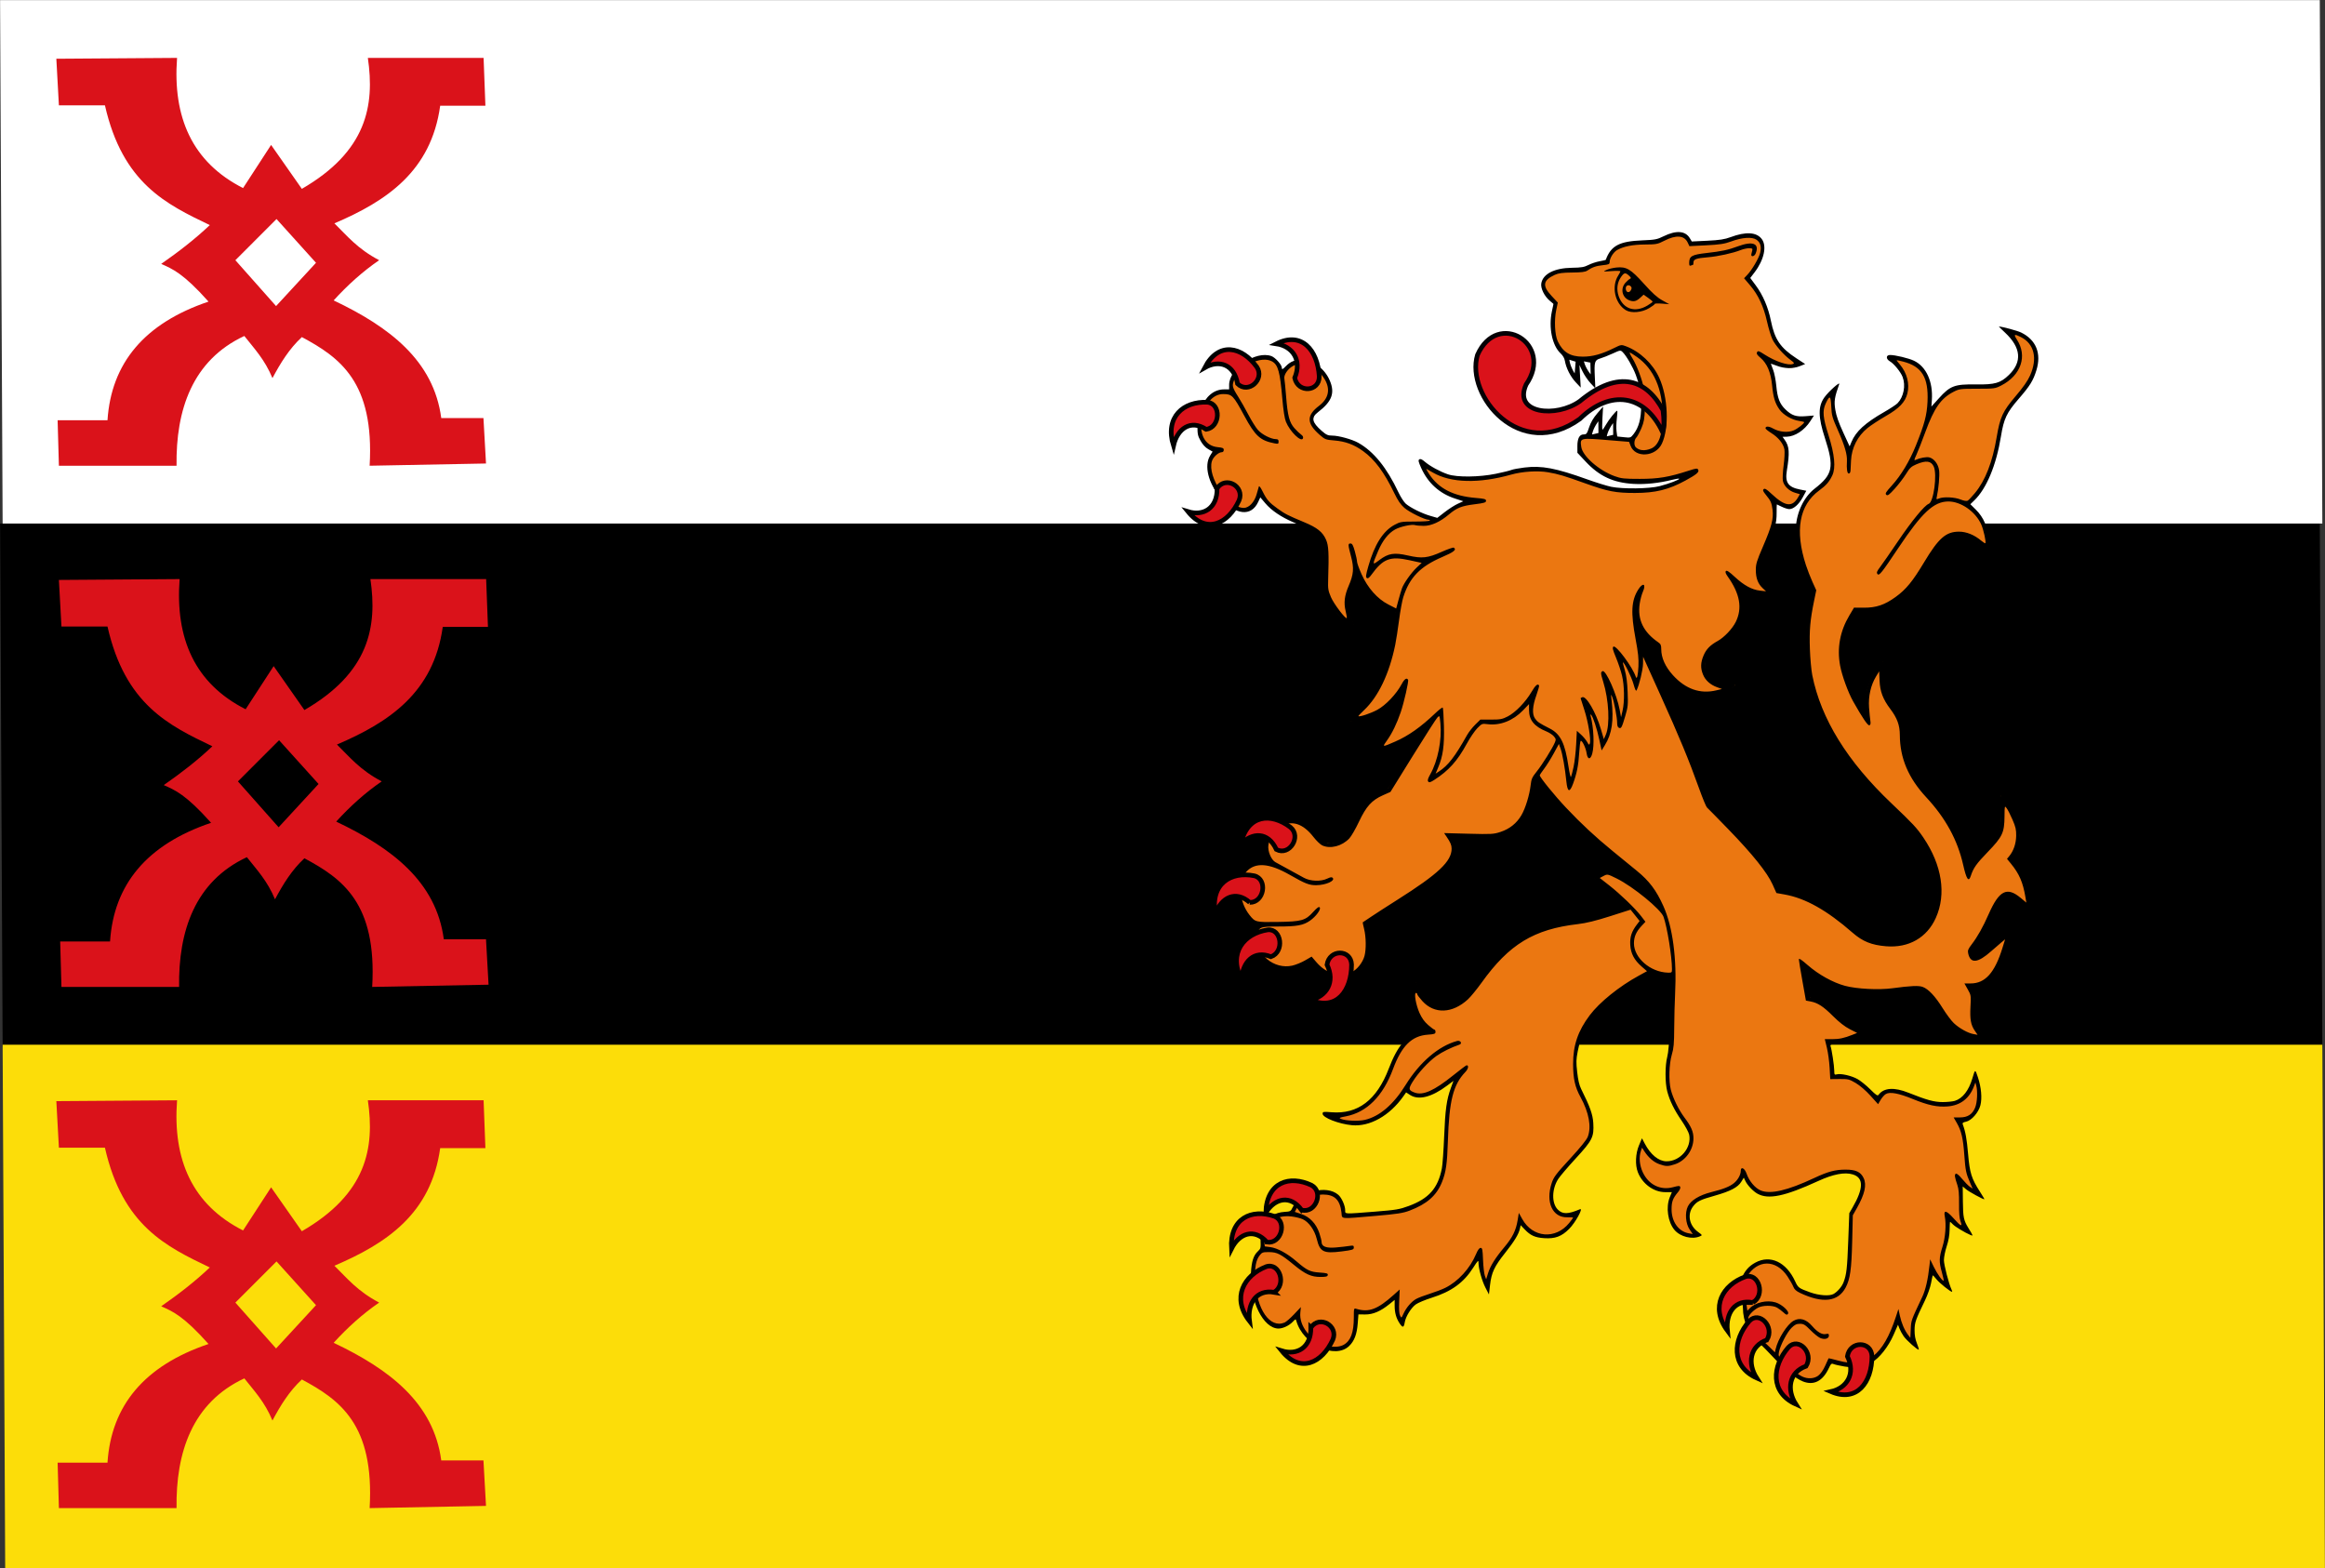 <?xml version="1.0" encoding="UTF-8" standalone="no"?>
<!-- Created with Inkscape (http://www.inkscape.org/) -->

<svg
   xmlns:dc="http://purl.org/dc/elements/1.1/"
   xmlns:cc="http://creativecommons.org/ns#"
   xmlns:rdf="http://www.w3.org/1999/02/22-rdf-syntax-ns#"
   xmlns:svg="http://www.w3.org/2000/svg"
   xmlns="http://www.w3.org/2000/svg"
   xmlns:sodipodi="http://sodipodi.sourceforge.net/DTD/sodipodi-0.dtd"
   xmlns:inkscape="http://www.inkscape.org/namespaces/inkscape"
   width="1232.531"
   height="831.344"
   id="svg13134"
   version="1.1"
   inkscape:version="0.48.4 r9939"
   sodipodi:docname="Nieuw document 120">
  <rect width="100%" height="100%" fill="#333333" stroke="none"/>
  <defs
     id="defs13136" />
  <sodipodi:namedview
     id="base"
     pagecolor="#ffffff"
     bordercolor="#666666"
     borderopacity="1.0"
     inkscape:pageopacity="0.0"
     inkscape:pageshadow="2"
     inkscape:zoom="0.49497475"
     inkscape:cx="1302.2476"
     inkscape:cy="273.47008"
     inkscape:document-units="px"
     inkscape:current-layer="layer1"
     showgrid="false"
     fit-margin-top="0"
     fit-margin-left="0"
     fit-margin-right="0"
     fit-margin-bottom="0"
     inkscape:window-width="1600"
     inkscape:window-height="837"
     inkscape:window-x="-8"
     inkscape:window-y="-8"
     inkscape:window-maximized="1" />
  <g
     inkscape:label="Laag 1"
     inkscape:groupmode="layer"
     id="layer1"
     transform="translate(287.688,17.594)">
    <path
       style="fill:#000000;stroke:#000000;stroke-width:0.013px;stroke-linecap:butt;stroke-linejoin:miter;stroke-opacity:1"
       d="m -287.648,259.93 1.356,277.468 1229.727,0 -1.356,-277.468 -1229.727,0 z"
       id="path2876-01"
       sodipodi:nodetypes="ccccc"
       inkscape:connector-curvature="0" />
    <path
       style="fill:#da121a;fill-opacity:1;stroke:#000000;stroke-width:0.013px;stroke-linecap:butt;stroke-linejoin:miter;stroke-opacity:1"
       d="m -256.464,289.842 1.356,24.69 24.405,0 c 9.374,41.371 32.492,52.406 55.589,63.488 -7.879,7.473 -16.607,14.208 -25.76,20.575 5.937,2.633 11.679,4.944 25.082,19.987 -33.949,11.475 -51.562,32.582 -53.555,62.901 l -26.439,0 0.678,24.102 62.368,0 c -0.411,-29.467 8.299,-55.892 35.929,-68.779 5.268,6.676 10.855,12.518 14.914,22.338 4.214,-7.89 8.848,-15.506 15.592,-21.751 20.004,10.742 38.519,23.707 35.929,68.191 l 61.69,-1.176 -1.356,-24.102 -22.371,0 c -4.026,-30.497 -27.525,-48.33 -56.944,-62.313 l -8.571,-20.943 -22.05,23.901 -21.571,-24.317 21.811,-21.823 21.571,23.901 8.629,19.329 c 7.452,-8.207 15.478,-15.417 24.207,-21.407 -11.591,-6.113 -16.954,-12.902 -23.728,-19.537 27.588,-11.786 51.268,-27.527 56.084,-62.352 l 23.968,0 -0.959,-25.356 -61.357,0 c 3.726,25.364 -0.67,49.553 -34.993,69.418 l -16.298,-23.278 -14.86,22.862 c -27.037,-13.728 -37.344,-37.547 -34.993,-69.002 l -63.995,0.451 z"
       id="path2874-4-1"
       sodipodi:nodetypes="ccccccccccccccccccccccccccccccccccc"
       inkscape:connector-curvature="0" />
    <path
       style="fill:#ffffff;stroke:#000000;stroke-width:0.013px;stroke-linecap:butt;stroke-linejoin:miter;stroke-opacity:1"
       d="m -287.648,-17.537 1.356,277.468 1229.727,0 -1.356,-277.468 -1229.727,0 z"
       id="path2876-0-9"
       sodipodi:nodetypes="ccccc"
       inkscape:connector-curvature="0" />
    <path
       style="fill:#da121a;fill-opacity:1;stroke:#000000;stroke-width:0.013px;stroke-linecap:butt;stroke-linejoin:miter;stroke-opacity:1"
       d="m -257.82,13.55 1.356,24.69 24.405,0 c 9.374,41.371 32.492,52.406 55.589,63.488 -7.879,7.473 -16.607,14.208 -25.761,20.575 5.937,2.633 11.679,4.944 25.083,19.987 -33.949,11.475 -51.563,32.582 -53.555,62.901 l -26.438,0 0.678,24.102 62.368,0 c -0.412,-29.467 8.299,-55.892 35.929,-68.779 5.268,6.676 10.856,12.518 14.914,22.338 4.214,-7.89 8.849,-15.506 15.592,-21.751 20.004,10.742 38.519,23.707 35.929,68.191 l 61.69,-1.176 -1.356,-24.102 -22.371,0 c -4.026,-30.497 -27.525,-48.33 -56.944,-62.313 l -8.572,-20.943 -22.05,23.901 -21.571,-24.317 21.811,-21.823 21.571,23.901 8.628,19.329 c 7.452,-8.207 15.478,-15.417 24.207,-21.407 -11.591,-6.113 -16.954,-12.902 -23.728,-19.537 27.588,-11.786 51.268,-27.527 56.084,-62.352 l 23.968,0 -0.959,-25.356 -61.357,0 c 3.726,25.364 -0.67,49.553 -34.993,69.418 l -16.298,-23.278 -14.86,22.862 c -27.036,-13.728 -37.344,-37.547 -34.993,-69.002 l -63.995,0.45 z"
       id="path2874-9-5"
       sodipodi:nodetypes="ccccccccccccccccccccccccccccccccccc"
       inkscape:connector-curvature="0" />
    <path
       style="fill:#fcdd09;fill-opacity:1;stroke:#000000;stroke-width:0.013px;stroke-linecap:butt;stroke-linejoin:miter;stroke-opacity:1"
       d="m -286.292,536.223 1.356,277.468 1229.727,0 -1.356,-277.468 -1229.727,0 z"
       id="path2876-0-4-3"
       sodipodi:nodetypes="ccccc"
       inkscape:connector-curvature="0" />
    <path
       style="fill:#da121a;fill-opacity:1;stroke:#000000;stroke-width:0.013px;stroke-linecap:butt;stroke-linejoin:miter;stroke-opacity:1"
       d="m -257.82,566.135 1.356,24.69 24.405,0 c 9.374,41.371 32.492,52.406 55.589,63.488 -7.879,7.473 -16.607,14.208 -25.761,20.575 5.937,2.633 11.679,4.944 25.083,19.987 -33.949,11.475 -51.563,32.582 -53.555,62.901 l -26.438,0 0.678,24.102 62.368,0 c -0.412,-29.467 8.299,-55.892 35.929,-68.779 5.268,6.676 10.856,12.518 14.914,22.338 4.214,-7.89 8.849,-15.506 15.592,-21.751 20.004,10.742 38.519,23.707 35.929,68.191 l 61.69,-1.176 -1.356,-24.102 -22.371,0 c -4.026,-30.497 -27.525,-48.33 -56.944,-62.313 l -8.572,-20.943 -22.05,23.901 -21.571,-24.317 21.811,-21.823 21.571,23.901 8.628,19.329 c 7.452,-8.207 15.478,-15.417 24.207,-21.407 -11.591,-6.113 -16.954,-12.902 -23.728,-19.537 27.588,-11.786 51.268,-27.527 56.084,-62.351 l 23.968,0 -0.959,-25.356 -61.357,0 c 3.726,25.364 -0.67,49.553 -34.993,69.418 l -16.298,-23.278 -14.86,22.862 c -27.036,-13.728 -37.344,-37.547 -34.993,-69.002 l -63.995,0.451 z"
       id="path2874-6"
       sodipodi:nodetypes="ccccccccccccccccccccccccccccccccccc"
       inkscape:connector-curvature="0" />
    <path
       style="fill:#eb7711;fill-opacity:1"
       d="m 667.554,713.807 c -3.971,-1.766 -7.582,-4.746 -14.568,-12.024 -3.497,-3.643 -7.779,-7.981 -9.515,-9.639 -3.779,-3.61 -5.897,-8.033 -6.383,-13.329 -0.19,-2.074 -0.87,-5.721 -1.51,-8.104 -1.486,-5.528 -0.866,-9.308 2.267,-13.833 7.208,-10.41 19.803,-7.91 25.653,5.092 1.375,3.055 1.721,3.373 5.259,4.82 11.106,4.541 17.348,3.524 20.716,-3.376 2.106,-4.313 2.728,-9.059 3.17,-24.173 l 0.405,-13.859 2.397,-4.057 c 6.586,-11.146 4.754,-17.408 -5.046,-17.246 -5.334,0.088 -7.198,0.654 -18.518,5.621 -11.393,4.998 -15.33,6.157 -21.083,6.203 -3.619,0.029 -5.028,-0.242 -6.838,-1.314 -2.679,-1.587 -4.902,-4.09 -6.253,-7.041 l -0.97,-2.119 -1.041,1.889 c -2.246,4.075 -5.573,5.921 -15.623,8.668 -7.344,2.007 -10.354,3.944 -11.822,7.605 -1.722,4.294 -0.201,9.381 3.599,12.035 2.24,1.565 1.416,2.2 -2.939,2.265 -9.162,0.137 -15.309,-12.061 -10.681,-21.195 l 1.491,-2.944 -4.091,-0.014 c -4.598,-0.016 -7.531,-1.18 -10.696,-4.245 -5.084,-4.924 -6.49,-14.744 -2.962,-20.684 l 0.931,-1.568 1.291,2.361 c 3.334,6.095 6.87,8.686 11.903,8.721 7.738,0.054 13.375,-6.99 12.012,-15.01 -0.226,-1.329 -1.635,-3.95 -3.487,-6.483 -3.503,-4.793 -7.119,-12.132 -8.29,-16.824 -1.187,-4.755 -0.991,-13.023 0.432,-18.23 1.02,-3.732 1.256,-6.693 1.554,-19.487 0.193,-8.298 0.513,-16.713 0.712,-18.702 0.359,-3.601 0.355,-3.615 -1.168,-3.615 -0.841,0 -3.502,-0.45 -5.913,-0.999 l -4.385,-0.999 -5.954,3.357 c -18.717,10.553 -29.809,22.635 -32.868,35.802 -1.126,4.848 -1.244,13.432 -0.249,18.159 0.4,1.902 1.452,4.73 2.337,6.286 3.609,6.345 5.285,11.305 5.554,16.44 0.382,7.287 -0.845,9.639 -10.01,19.18 -8.784,9.144 -11.01,12.989 -11.036,19.063 -0.033,7.6 4.241,11.28 10.62,9.145 3.883,-1.299 3.879,-1.302 2.532,1.611 -3.139,6.788 -8.536,10.753 -15.17,11.144 -5.39,0.318 -9.18,-1.066 -12.485,-4.56 l -2.497,-2.64 -0.642,2.24 c -1.094,3.818 -3.32,7.521 -7.608,12.659 -5.312,6.364 -7.698,11.249 -8.21,16.804 l -0.388,4.209 -1.514,-2.829 c -1.837,-3.433 -3.308,-9.475 -3.308,-13.592 l 0,-3.038 -2.137,4.009 c -4.106,7.704 -11.533,14.262 -19.205,16.957 -1.895,0.666 -5.368,1.827 -7.718,2.581 -3.585,1.15 -4.698,1.854 -6.909,4.373 -1.685,1.919 -2.986,4.165 -3.607,6.228 -0.534,1.774 -1.16,3.226 -1.39,3.226 -1.205,0 -3.167,-5.616 -3.456,-9.889 l -0.307,-4.546 -2.564,2.273 c -4.255,3.772 -9.109,5.981 -13.096,5.96 -1.893,-0.013 -3.663,-0.169 -3.934,-0.354 -0.271,-0.185 -0.608,1.993 -0.748,4.839 -0.314,6.354 -1.773,10.274 -4.762,12.787 -1.997,1.679 -2.536,1.817 -7.048,1.814 -4.068,0 -5.41,-0.276 -8.02,-1.633 -5.691,-2.959 -10.474,-8.707 -11.621,-13.967 l -0.387,-1.774 -2.074,2.009 c -5.215,5.052 -11.008,4.801 -15.172,-0.658 -7.385,-9.683 -8.864,-31.514 -2.449,-36.151 1.245,-0.9 1.313,-1.267 1.058,-5.654 -0.174,-2.984 -0.014,-5.38 0.438,-6.584 1.674,-4.458 7.744,-8.183 13.359,-8.199 2.154,0 2.385,-0.18 3.252,-2.46 1.794,-4.716 9.051,-8.86 15.469,-8.835 6.583,0.026 10.583,3.445 11.11,9.496 0.228,2.62 0.442,3.059 1.476,3.039 0.665,-0.013 7.363,-0.54 14.885,-1.171 12.891,-1.082 13.99,-1.274 19.158,-3.349 6.379,-2.561 10.124,-5.205 12.562,-8.869 4.05,-6.088 4.852,-10.2 5.599,-28.705 0.595,-14.751 1.567,-20.68 4.447,-27.146 0.875,-1.965 1.323,-3.39 0.996,-3.168 -0.328,0.223 -2.183,1.628 -4.124,3.124 -8.241,6.351 -15.301,8.223 -19.85,5.261 l -2.129,-1.386 -3.988,4.775 c -4.588,5.493 -9.331,9.268 -13.981,11.126 -4.358,1.742 -12.682,1.869 -17.493,0.266 -4.341,-1.446 -8.832,-3.557 -8.832,-4.152 0,-0.252 3.013,-0.452 6.695,-0.445 5.377,0.013 7.324,-0.242 9.889,-1.285 8.731,-3.55 14.695,-10.65 19.32,-23.002 4.361,-11.644 10.038,-17.707 17.774,-18.98 l 2.682,-0.441 -2.709,-2.919 c -1.49,-1.605 -3.331,-4.333 -4.09,-6.062 -1.633,-3.717 -2.14,-9.999 -1.137,-14.107 l 0.675,-2.765 1.022,2.464 c 3.817,9.203 11.089,13.001 18.943,9.896 4.305,-1.702 8.673,-5.808 13.99,-13.15 15.005,-20.72 28.811,-29.097 52.127,-31.629 3.57,-0.388 9.265,-1.766 15.954,-3.86 5.721,-1.792 10.505,-3.361 10.63,-3.487 0.432,-0.438 -4.812,-5.179 -11.163,-10.092 -3.507,-2.713 -6.388,-5.075 -6.402,-5.248 -0.045,-0.563 5.63,-3.772 6.654,-3.763 2.659,0.025 15.917,8.125 21.908,13.386 2.297,2.018 4.391,2.001 3.361,-0.027 -2.308,-4.545 -6.355,-8.723 -15.523,-16.028 -20.326,-16.195 -33.383,-28.902 -44.738,-43.54 l -2.923,-3.768 -0.548,2.511 c -0.302,1.381 -0.864,4.349 -1.249,6.597 -0.879,5.125 -3.802,12.081 -6.52,15.515 -2.432,3.074 -7.577,6.094 -12.189,7.155 -2.164,0.498 -6.812,0.648 -13.839,0.447 l -10.58,-0.303 1.036,2.241 c 1.486,3.217 1.294,6.173 -0.647,9.905 -3.505,6.741 -9.105,10.97 -43.512,32.853 -1.452,0.923 -1.562,1.229 -1.156,3.22 0.246,1.21 0.451,5.171 0.455,8.801 0.013,7.667 -0.897,10.296 -4.821,14.002 -6.067,5.729 -16.52,4.56 -23.204,-2.595 l -2.372,-2.539 -3.592,1.98 c -2.99,1.649 -4.418,2.024 -8.522,2.241 -4.331,0.229 -5.304,0.071 -8.003,-1.292 -4.141,-2.092 -6.922,-4.912 -8.68,-8.806 -1.749,-3.872 -1.879,-7.484 -0.385,-10.716 0.764,-1.653 0.87,-2.333 0.365,-2.333 -0.392,0 -1.894,-1.146 -3.336,-2.548 -3.734,-3.626 -6.18,-9.361 -6.526,-15.301 -0.594,-10.208 3.742,-15.424 12.846,-15.454 l 4.143,-0.014 -1.151,-2.49 c -1.487,-3.216 -1.513,-8.094 -0.06,-11.236 1.505,-3.255 5.751,-7.416 8.393,-8.225 6.137,-1.88 11.435,0.182 16.319,6.351 3.615,4.566 5.19,5.542 8.949,5.542 5.64,0 9.25,-3.353 13.329,-12.381 1.436,-3.179 3.449,-6.834 4.473,-8.122 2.16,-2.717 6.456,-5.838 10.124,-7.356 2.429,-1.005 3.06,-1.862 11.966,-16.257 5.171,-8.358 9.903,-16.043 10.516,-17.078 1.037,-1.752 0.82,-1.663 -3.134,1.28 -7.263,5.407 -15.467,9.347 -23.335,11.206 l -1.993,0.471 3.791,-4.433 c 5.718,-6.687 9.872,-15.853 12.169,-26.852 0.69,-3.305 0.686,-3.616 -0.038,-2.514 -7.214,10.98 -13.505,15.029 -26.324,16.941 -2.96,0.442 -3.285,-0.706 -0.681,-2.403 3.439,-2.241 8.648,-7.504 11.184,-11.3 6.013,-9 10.023,-21.63 12.177,-38.356 0.35,-2.719 0.422,-5.148 0.161,-5.398 -0.262,-0.25 -1.886,-1.1 -3.61,-1.889 -6.348,-2.907 -11.53,-8.297 -15.435,-16.058 -1.706,-3.39 -2.219,-4.04 -2.235,-2.829 -0.012,0.864 -0.679,3.269 -1.483,5.343 -2.825,7.289 -3.26,9.557 -2.565,13.378 0.348,1.911 1.26,4.987 2.027,6.835 1.794,4.323 1.04,4.318 -3.689,-0.022 -4.316,-3.961 -6.853,-7.305 -8.984,-11.842 -1.522,-3.24 -1.539,-3.415 -1.539,-15.871 0,-11.552 -0.099,-12.803 -1.19,-15.109 -1.635,-3.454 -4.505,-5.491 -12.345,-8.763 -10.888,-4.544 -15.888,-7.936 -19.253,-13.062 l -1.603,-2.441 -1.34,2.963 c -1.644,3.637 -3.522,5.256 -6.632,5.716 -5.382,0.796 -13.799,-6.367 -17.55,-14.937 -2.944,-6.727 -2.903,-11.614 0.128,-15.104 1.455,-1.675 1.487,-1.824 0.473,-2.191 -7.738,-2.8 -10.362,-11.997 -6.266,-21.96 2.765,-6.725 7.154,-10.11 12.478,-9.622 l 2.957,0.271 -0.194,-2.632 c -0.36,-4.883 3.656,-10.307 10.166,-13.729 3.075,-1.617 4.398,-1.947 7.793,-1.947 4.77,0 6.608,1.105 8.446,5.08 0.627,1.355 1.2,2.578 1.274,2.717 0.074,0.139 0.675,-0.505 1.336,-1.432 3.031,-4.252 9.243,-5.381 14.564,-2.648 5.973,3.068 9.892,8.779 9.892,14.414 0,3.513 -1.536,6.04 -5.983,9.844 -2.894,2.475 -3.445,3.266 -3.591,5.151 -0.157,2.026 0.148,2.547 3.373,5.767 3.422,3.417 3.657,3.54 6.748,3.54 5.604,0 13.373,2.866 18.105,6.68 5.912,4.765 10.759,11.32 15.505,20.97 1.613,3.279 3.495,6.623 4.183,7.431 1.733,2.035 9.602,6.186 14.196,7.488 l 3.818,1.082 3.304,-2.645 c 4.321,-3.458 8.784,-5.848 11.747,-6.289 2.334,-0.347 2.285,-0.378 -2.338,-1.478 -6.632,-1.577 -11.669,-4.475 -15.791,-9.083 -3.257,-3.641 -7.219,-11.058 -6.393,-11.969 0.199,-0.22 1.182,0.361 2.183,1.291 2.561,2.378 8.777,5.72 13.091,7.039 7.253,2.218 21.232,1.215 33.854,-2.429 3.467,-1.001 6.263,-1.314 11.681,-1.307 8.625,0.013 12.617,0.895 26.496,5.867 13.32,4.772 15.8,5.252 27.065,5.234 8.393,-0.013 10.001,-0.195 14.982,-1.695 3.069,-0.924 7.3,-2.675 9.402,-3.892 2.102,-1.216 3.309,-2.072 2.682,-1.9 -12.733,3.479 -18.828,4.354 -27.548,3.954 -10.999,-0.504 -18.039,-3.602 -25.271,-11.12 -3.152,-3.277 -4.063,-4.649 -4.482,-6.754 -0.836,-4.197 0.511,-7.072 3.325,-7.093 0.811,0 1.479,-0.538 1.79,-1.424 1.816,-5.185 2.733,-6.972 4.966,-9.679 l 2.517,-3.05 -0.358,4.178 c -0.197,2.298 -0.174,5.38 0.051,6.848 l 0.409,2.67 1.381,-3.005 c 1.624,-3.534 3.2,-5.847 4.856,-7.127 1.184,-0.915 1.191,-0.889 0.84,3.1 -0.195,2.213 -0.155,5.013 0.089,6.223 0.439,2.179 0.478,2.204 4.125,2.6 2.025,0.22 3.793,0.286 3.929,0.146 10.996,1.225 6.144,-44.65 -5.637,-46.92 -0.213,-0.266 -2.069,0.358 -4.125,1.386 -2.056,1.028 -4.942,2.204 -6.415,2.614 -3.41,0.948 -3.906,2.259 -3.605,9.534 l 0.228,5.507 -1.935,-2.05 c -2.087,-2.211 -4.003,-5.766 -5.001,-9.279 l -0.625,-2.2 -0.437,2.694 c -0.24,1.482 -0.258,4.452 -0.039,6.601 l 0.398,3.906 -2.104,-2.2 c -2.507,-2.621 -4.679,-7.078 -5.2,-10.668 -0.281,-1.939 -0.86,-3.006 -2.279,-4.201 -1.046,-0.88 -2.614,-3.199 -3.484,-5.153 -1.425,-3.202 -1.58,-4.202 -1.574,-10.152 0,-3.63 0.299,-7.482 0.656,-8.56 0.619,-1.866 0.531,-2.083 -1.836,-4.54 -3.221,-3.344 -4.441,-5.957 -3.997,-8.563 0.802,-4.716 6.58,-7.491 15.711,-7.547 5.023,-0.031 6.407,-0.266 8.624,-1.464 1.453,-0.785 4.116,-1.693 5.918,-2.016 1.802,-0.324 3.381,-0.704 3.509,-0.845 0.128,-0.141 0.798,-1.492 1.489,-3.002 2.3,-5.023 8.771,-7.456 19.854,-7.463 4.989,0 5.849,-0.189 9.402,-2.025 2.977,-1.539 4.708,-2.027 7.25,-2.043 3.182,-0.021 3.438,0.097 5.413,2.493 l 2.073,2.515 8.234,-0.478 c 6.286,-0.365 9.185,-0.83 12.251,-1.965 7.768,-2.874 13.096,-2.685 16.048,0.572 3.018,3.33 1.248,11.012 -4.089,17.743 l -2.476,3.122 1.76,1.818 c 2.225,2.299 6.175,9.033 7.704,13.133 0.645,1.729 1.618,5.406 2.162,8.172 1.814,9.216 5.15,14.188 12.944,19.297 l 3.977,2.606 -1.501,0.868 c -2.901,1.677 -6.561,1.688 -10.86,0.031 -2.194,-0.845 -4.4,-1.739 -4.903,-1.987 -0.684,-0.336 -0.499,0.476 0.734,3.22 1.209,2.692 1.792,5.199 2.187,9.409 0.296,3.156 0.852,6.54 1.235,7.52 1.35,3.452 3.947,6.44 7.056,8.118 2.742,1.48 3.614,1.65 7.077,1.376 4.591,-0.362 4.624,-0.07 0.5,4.48 -3.221,3.554 -5.157,4.57 -9.43,4.948 l -3.573,0.317 1.395,1.83 c 2.292,3.006 2.806,6.301 1.943,12.459 -1.173,8.368 -1.039,9.928 1.033,11.97 1.112,1.096 2.962,2.021 4.955,2.478 1.75,0.401 3.181,0.87 3.181,1.044 0,0.173 -0.682,1.599 -1.516,3.169 -1.703,3.207 -4.257,5.221 -6.622,5.225 -1.895,0 -5.356,-1.513 -6.87,-3.008 -1.057,-1.044 -1.075,-1.012 -0.591,1.124 1.435,6.331 0.376,11.443 -4.882,23.573 -1.798,4.149 -3.439,8.502 -3.647,9.672 -0.839,4.738 1.683,9.619 6.175,11.948 4.11,2.131 3.319,2.762 -3.106,2.477 -5.289,-0.234 -5.979,-0.424 -10.18,-2.791 l -4.506,-2.54 1.05,2.618 c 4.677,11.665 0.93,21.943 -10.604,29.088 -5.412,3.353 -7.407,6.438 -7.407,11.455 0,4.44 1.184,6.549 4.877,8.686 2.224,1.287 3.066,1.423 6.947,1.12 2.429,-0.19 4.416,-0.116 4.416,0.161 0,1.035 -6.208,3.922 -10.519,4.892 -5.498,1.237 -10.702,0.496 -16.14,-2.297 -7.159,-3.677 -13.523,-12.536 -14.199,-19.767 -0.301,-3.218 -0.452,-3.482 -3.055,-5.343 -4.596,-3.286 -7.648,-8.243 -8.502,-13.813 l -0.442,-2.879 -0.058,3.143 c -0.123,6.738 1.2,10.543 12.342,35.517 12.333,27.645 16.967,38.752 22.288,53.433 l 3.76,10.372 7.69,7.849 c 17.185,17.54 25.044,27.13 28.164,34.366 1.319,3.059 1.56,3.279 4.307,3.929 1.601,0.379 3.253,0.689 3.672,0.689 1.527,0 9.832,3.365 14.027,5.683 5.126,2.833 12.985,8.555 19.356,14.092 6.336,5.507 10.313,6.903 19.645,6.895 5.709,0 7.355,-0.234 9.972,-1.39 14.706,-6.493 19.438,-25.119 11.133,-43.825 -3.532,-7.955 -8.62,-14.691 -16.908,-22.38 -27.567,-25.576 -42.53,-48.926 -47.494,-74.114 -1.268,-6.434 -1.753,-21.141 -0.915,-27.737 0.368,-2.896 1.202,-7.964 1.853,-11.263 l 1.184,-5.997 -2.049,-4.489 c -4.372,-9.578 -6.633,-18.623 -6.633,-26.536 0,-9.922 3.644,-17.652 11.01,-23.356 2.249,-1.742 4.795,-4.323 5.656,-5.736 1.358,-2.228 1.567,-3.189 1.567,-7.221 0,-3.921 -0.447,-6.112 -2.849,-13.958 -4.167,-13.612 -3.875,-16.824 2.105,-23.198 2.046,-2.18 3.834,-3.837 3.974,-3.683 0.14,0.155 -0.115,1.26 -0.569,2.457 -2.302,6.079 -1.426,12.312 3.066,21.802 1.567,3.31 3.055,6.867 3.308,7.904 l 0.459,1.886 1.224,-3.036 c 2.619,-6.5 7.318,-11.021 17.124,-16.476 2.935,-1.633 6.244,-3.848 7.354,-4.924 6.758,-6.546 4.799,-17.034 -4.433,-23.742 -2.292,-1.665 -0.862,-2.097 4.247,-1.282 9.005,1.436 13.755,4.617 16.326,10.933 1.164,2.861 1.354,4.315 1.361,10.438 0.013,6.428 0.088,6.973 0.823,5.658 0.448,-0.801 2.425,-3.2 4.395,-5.331 5.442,-5.89 7.824,-6.713 19.578,-6.768 9.05,-0.043 9.52,-0.109 12.574,-1.763 5.659,-3.066 9.623,-8.703 9.623,-13.682 0,-3.416 -1.908,-7.257 -5.511,-11.096 l -3.296,-3.512 2.279,0.419 c 7.099,1.305 11.71,3.93 14.126,8.042 4.441,7.556 1.816,16.747 -8.109,28.391 -6.709,7.872 -8.158,10.899 -9.665,20.187 -2.355,14.52 -6.504,24.984 -12.686,32 l -3.824,4.34 1.532,1.316 c 2.758,2.369 5.238,5.664 6.669,8.863 1.365,3.05 3.095,13.129 2.388,13.909 -0.19,0.21 -2.09,-1.061 -4.221,-2.825 -4.481,-3.709 -7.745,-5.118 -11.811,-5.098 -5.934,0.028 -9.921,3.587 -16.537,14.758 -5.231,8.833 -9.115,13.949 -13.257,17.461 -6.57,5.571 -12.7,7.999 -20.195,7.999 -4.31,0 -4.441,0.045 -5.799,2.043 -7.554,11.105 -7.969,24.648 -1.211,39.493 2.344,5.149 7.456,14.412 7.953,14.412 0.099,0 0.043,-2.206 -0.125,-4.903 -0.334,-5.37 0.567,-9.966 2.981,-15.223 1.796,-3.909 5.985,-9.67 6.552,-9.01 0.252,0.293 0.116,2.333 -0.302,4.534 -1.327,6.981 0.223,13.04 4.927,19.259 3.964,5.241 5.224,9.016 5.671,16.993 0.319,5.686 0.716,7.837 2.203,11.944 2.655,7.33 4.652,10.508 11.437,18.21 11.809,13.404 16.822,22.913 20.381,38.66 l 0.497,2.2 0.98,-2.069 c 1.315,-2.777 5.991,-8.405 10.177,-12.249 4.734,-4.346 6.349,-8.276 6.389,-15.542 0.016,-2.939 -0.093,-6.595 -0.241,-8.125 -0.149,-1.531 -0.021,-2.872 0.285,-2.983 0.815,-0.295 7.06,10.686 8.312,14.617 1.876,5.888 1.332,11.606 -1.594,16.769 l -1.339,2.362 2.334,3.258 c 4.153,5.797 6.194,11.859 7.134,21.198 l 0.407,4.036 -3.298,-3.639 c -3.689,-4.07 -7.437,-6.258 -9.662,-5.642 -2.169,0.601 -4.574,4.034 -7.808,11.146 -3.62,7.963 -6.279,12.645 -8.877,15.631 -1.625,1.868 -1.937,2.623 -1.634,3.956 0.821,3.607 3.063,2.965 9.742,-2.788 6.023,-5.188 10.694,-8.861 10.933,-8.598 0.347,0.383 -3.791,13.095 -5.535,17.005 -3.1,6.946 -7.883,11.376 -13.121,12.151 l -2.149,0.318 0.847,2.596 c 0.639,1.959 0.756,3.991 0.476,8.277 -0.467,7.15 0.387,9.83 4.401,13.812 l 2.847,2.824 -1.913,-0.013 c -2.973,-0.014 -8.761,-1.702 -11.947,-3.483 -4.088,-2.286 -7.558,-6.037 -11.377,-12.298 -3.797,-6.226 -7.262,-9.787 -10.093,-10.373 -2.052,-0.425 -5.758,-0.185 -16.36,1.06 -16.386,1.924 -31.32,-1.941 -42.308,-10.949 -1.959,-1.606 -3.561,-2.676 -3.561,-2.379 0,0.756 2.826,15.991 2.996,16.148 0.076,0.07 1.596,0.589 3.378,1.154 3.453,1.093 6.8,3.59 11.86,8.845 3.297,3.425 7.663,6.047 12.138,7.29 1.472,0.409 2.677,0.966 2.677,1.238 0,0.562 -8.589,4.098 -12.166,5.01 -1.3,0.331 -3.481,0.609 -4.847,0.618 -2.055,0.013 -2.421,0.191 -2.127,1.037 0.605,1.739 2.046,11.591 2.046,13.99 l 3e-4,2.275 4.131,0.031 c 3.502,0.026 4.717,0.351 7.983,2.133 2.213,1.207 5.478,3.792 7.672,6.074 2.627,2.732 3.957,3.735 4.258,3.211 0.241,-0.419 0.443,-0.949 0.448,-1.177 0,-0.229 1.165,-1.033 2.577,-1.787 3.843,-2.052 6.184,-1.572 20.224,4.151 3.672,1.497 5.156,1.748 10.541,1.782 5.667,0.036 6.511,-0.11 8.805,-1.531 3.201,-1.983 5.959,-5.945 7.227,-10.384 0.541,-1.895 1.134,-3.446 1.317,-3.446 0.696,0 2.472,6.766 2.741,10.439 0.581,7.944 -3.653,14.707 -9.207,14.707 -1.743,0 -1.762,0.092 -0.555,2.666 1.565,3.34 1.969,5.496 2.768,14.796 0.811,9.435 2.148,14.015 5.592,19.152 2.293,3.42 2.357,3.691 0.714,3.002 -2.812,-1.179 -5.178,-2.702 -7.689,-4.947 -1.788,-1.599 -2.379,-1.899 -2.01,-1.022 0.287,0.683 0.567,4.778 0.623,9.1 0.108,8.454 0.427,9.915 3.094,14.192 0.954,1.53 1.587,2.781 1.406,2.781 -1.124,0 -7.763,-4.264 -9.495,-6.099 l -2.077,-2.2 0,5.25 c 0,4.098 -0.324,6.231 -1.484,9.726 -1.967,5.926 -1.882,8.918 0.475,16.564 l 1.961,6.363 -2.104,-1.39 c -2.927,-1.933 -4.021,-3.014 -5.867,-5.798 l -1.602,-2.415 -0.323,1.786 c -1.091,6.045 -2.952,11.602 -5.694,17 -4.266,8.399 -4.905,13.04 -2.652,19.245 0.935,2.576 0.888,2.581 -1.953,0.187 -3.151,-2.655 -5.679,-6.067 -6.62,-8.937 -0.385,-1.174 -0.842,-2.135 -1.016,-2.135 -0.174,0 -0.904,1.674 -1.623,3.72 -5.181,14.739 -15.496,21.548 -28.203,18.615 -2.445,-0.564 -4.752,-1.155 -5.128,-1.312 -0.386,-0.162 -1.404,1.239 -2.341,3.22 -3.049,6.446 -7.795,8.569 -13.494,6.035 z"
       id="path12540"
       inkscape:connector-curvature="0"
       sodipodi:nodetypes="cssccscssscssssssccscsssccsscsccccscssscsscsssssssccssscsscsscscsscscssccsscssccccssscsssscssccsscscsssccsscsssssccccscsscccssscccsccssccssccscssccsssssssscsscsssscsscsscssscsscsscsssscsscsssscsssscsssssscscssscsssscsscsssccscscccscccccccccscccccsccsccsscsscccscscscsscccssccccssscsscccsccsscccssscccssscsssscsscssscsscssscsssscccsscssssccsscssssssssscsssccsssscsscssssscsssscsssssscsssscsccsscscsssscsscsssccsssssscsscscccccccsscssccssssssscscscscccssccscsssscssscscc" />
    <path
       style="fill:#000000"
       d="m 668.034,714.693 c -3.813,-1.501 -9.445,-6.05 -15.139,-12.229 -3.066,-3.326 -6.853,-7.126 -8.415,-8.444 -5.103,-4.303 -8.177,-11.133 -8.204,-18.223 0,-1.314 -0.427,-3.28 -0.938,-4.37 -1.242,-2.649 -1.139,-7.887 0.222,-11.263 1.625,-4.035 3.801,-6.541 7.336,-8.449 7.911,-4.27 16.355,-0.283 21.065,9.947 1.562,3.392 1.925,3.659 7.923,5.819 4.733,1.704 10.283,2.099 12.426,0.884 2.116,-1.199 4.433,-3.907 5.308,-6.202 1.578,-4.141 1.933,-7.269 2.49,-21.944 l 0.558,-14.707 1.679,-2.895 c 5.941,-10.24 6.002,-15.852 0.189,-17.633 -4.288,-1.314 -10.366,-0.166 -18.24,3.443 -17.901,8.206 -26.487,10.003 -32.326,6.764 -2.265,-1.256 -5.307,-4.454 -6.371,-6.696 l -0.853,-1.798 -1.365,2.217 c -1.804,2.929 -5.787,5.005 -14.109,7.352 -7.753,2.187 -9.376,2.991 -11.406,5.653 -3.219,4.22 -2.081,10.12 2.613,13.546 2.371,1.731 2.373,1.736 0.976,2.341 -4.157,1.798 -10.412,0.216 -13.473,-3.406 -3.506,-4.149 -4.637,-12.088 -2.472,-17.348 l 1.099,-2.672 -3.533,0 c -6.114,-0.013 -12.083,-4.369 -14.507,-10.593 -1.492,-3.833 -1.236,-9.843 0.608,-14.21 l 1.583,-3.75 1.48,2.807 c 3.109,5.897 7.357,9.364 11.511,9.394 7.274,0.052 13.448,-7.204 12.03,-14.138 -0.248,-1.213 -2.041,-4.529 -3.985,-7.369 -3.972,-5.803 -6.276,-10.492 -7.63,-15.525 -1.202,-4.469 -1.206,-13.773 -0.013,-18.293 0.613,-2.311 1.056,-7.662 1.352,-16.324 0.242,-7.088 0.632,-15.747 0.866,-19.243 l 0.425,-6.356 -4.199,-0.731 c -2.309,-0.402 -4.863,-0.89 -5.675,-1.085 -1.089,-0.261 -3.104,0.582 -7.692,3.217 -9.468,5.438 -15.336,10.033 -21.649,16.955 -6.586,7.22 -9.267,12.302 -10.893,20.649 -0.832,4.267 -0.868,5.727 -0.272,11.001 0.477,4.218 1.121,6.947 2.103,8.909 4.693,9.373 6.164,13.509 6.431,18.079 0.428,7.349 -0.438,9.094 -9.274,18.695 -4.136,4.495 -8.317,9.395 -9.29,10.89 -3.451,5.3 -3.59,12.833 -0.3,16.197 2.564,2.621 5.403,2.59 11.829,-0.131 1.916,-0.811 -2.446,7.088 -5.758,10.428 -3.984,4.017 -7.427,5.297 -13.229,4.917 -4.866,-0.319 -7.284,-1.412 -10.398,-4.701 l -2.064,-2.18 -0.397,1.778 c -0.671,3.005 -2.93,6.712 -7.927,13.006 -5.666,7.136 -7.158,10.329 -7.934,16.978 l -0.577,4.947 -1.865,-3.63 c -1.882,-3.662 -3.668,-10.116 -3.668,-13.248 0,-1.479 -0.36,-1.132 -2.795,2.692 -5.063,7.954 -11.547,12.652 -21.992,15.936 -3.447,1.084 -7.243,2.67 -8.435,3.524 -2.485,1.782 -5.346,6.397 -5.868,9.467 -0.495,2.913 -1.074,3.06 -2.675,0.68 -1.847,-2.744 -2.68,-5.677 -2.68,-9.431 l 0,-3.103 -2.788,2.257 c -4.673,3.784 -8.707,5.506 -12.817,5.472 l -3.605,-0.031 -0.364,4.75 c -0.442,5.776 -1.784,9.321 -4.535,11.986 -7.514,7.279 -24.484,-0.762 -28.008,-13.27 -0.317,-1.124 -0.436,-1.096 -1.888,0.438 -1.92,2.029 -5.213,3.591 -7.571,3.591 -8.084,0 -15.384,-14.77 -14.603,-29.546 0.32,-6.054 1.343,-9.236 3.664,-11.397 1.546,-1.439 1.594,-1.66 1.401,-6.519 -0.189,-4.766 -0.105,-5.184 1.593,-7.989 2.272,-3.755 6.352,-6.103 11.094,-6.386 3.162,-0.188 3.374,-0.306 4.358,-2.422 3.867,-8.316 17.837,-12.147 24.191,-6.633 1.783,1.547 3.637,5.7 3.655,8.186 0.015,2.099 -0.945,2.054 15.682,0.744 11.203,-0.883 13.111,-1.2 17.949,-2.985 10.747,-3.965 15.563,-9.424 17.626,-19.976 0.365,-1.869 0.908,-9.481 1.206,-16.914 0.572,-14.262 1.302,-19.534 3.558,-25.697 l 1.382,-3.776 -3.404,2.55 c -8.184,6.131 -15.111,7.871 -19.63,4.93 l -2.075,-1.351 -1.469,2.079 c -7.266,10.283 -17.772,16.194 -27.219,15.315 -7.014,-0.653 -15.561,-3.989 -15.561,-6.074 0,-1.095 0.353,-1.154 4.701,-0.795 13.935,1.153 23.991,-6.487 30.315,-23.029 4.705,-12.308 9.36,-17.709 17.294,-20.066 l 2.432,-0.723 -2.595,-3.27 c -4.488,-5.655 -5.896,-12.637 -4.081,-20.243 l 0.75,-3.143 1.8,3.905 c 3.474,7.534 7.519,10.526 13.7,10.131 6.969,-0.446 11.038,-3.661 19.701,-15.568 13.97,-19.2 28.563,-27.688 51.88,-30.175 5.91,-0.63 24.155,-6.048 24.385,-7.24 0.139,-0.721 -4.867,-5.243 -11.707,-10.575 -2.742,-2.138 -4.986,-4.077 -4.986,-4.31 0,-0.671 6.143,-4.316 7.256,-4.306 2.663,0.023 15.915,8.115 21.904,13.374 3.482,3.057 3.663,1.673 0.384,-2.931 -2.358,-3.311 -5.046,-5.857 -11.88,-11.253 -18.142,-14.325 -36.403,-31.935 -44.729,-43.134 -1.567,-2.107 -3.03,-3.834 -3.251,-3.837 -0.221,0 -0.556,1.056 -0.745,2.353 -1.983,13.616 -6.251,21.916 -13.315,25.892 -4.732,2.663 -9.253,3.342 -20.094,3.018 l -10.054,-0.301 0.794,2.098 c 1.151,3.039 0.985,5.241 -0.671,8.908 -2.832,6.27 -9.529,11.774 -30.728,25.256 -7.208,4.584 -13.446,8.691 -13.862,9.127 -0.618,0.647 -0.629,1.507 -0.063,4.683 0.907,5.087 0.401,12.361 -1.085,15.572 -1.521,3.288 -4.993,6.672 -8.26,8.049 -1.99,0.838 -3.672,1.039 -6.783,0.809 -4.927,-0.363 -8.486,-2.052 -12.248,-5.809 l -2.639,-2.636 -3.375,1.861 c -2.724,1.501 -4.339,1.921 -8.37,2.175 -4.542,0.286 -5.298,0.161 -8.344,-1.373 -7.943,-4.002 -12.245,-12.693 -9.661,-19.517 0.769,-2.03 0.742,-2.189 -0.527,-3.107 -8.641,-6.247 -11.716,-22.734 -5.526,-29.637 2.388,-2.663 5.638,-4.021 9.658,-4.037 1.959,-0.013 3.561,-0.123 3.561,-0.256 0,-0.133 -0.383,-1.053 -0.851,-2.043 -1.105,-2.337 -1.095,-7.623 0.02,-10.568 2.298,-6.068 8.835,-10.275 14.896,-9.585 4.042,0.46 7.019,2.471 11.59,7.829 4.135,4.847 6.176,5.758 10.21,4.56 4.239,-1.259 6.818,-4.14 10.415,-11.635 4.168,-8.684 6.777,-11.713 12.816,-14.878 l 4.681,-2.453 8.658,-13.967 c 4.762,-7.682 9.155,-14.758 9.764,-15.724 1.019,-1.619 0.8,-1.539 -2.797,1.019 -6.955,4.946 -13.801,8.132 -21.724,10.113 l -3.576,0.894 4.285,-5.025 c 5.825,-6.831 8.991,-13.221 11.746,-23.709 l 1.053,-4.007 -3.942,4.375 c -5.763,6.396 -11.939,9.653 -20.356,10.735 -3.918,0.504 -4.721,0.265 -4.721,-1.401 0,-0.096 1.382,-1.186 3.071,-2.423 5.605,-4.105 11.133,-11.158 14.539,-18.548 3.141,-6.815 6.669,-21.243 7.716,-31.557 l 0.351,-3.457 -2.725,-1.186 c -6.277,-2.732 -12.555,-8.823 -15.935,-15.464 -1.629,-3.199 -2.459,-3.936 -2.459,-2.183 0,0.533 -0.824,2.867 -1.831,5.186 -2.517,5.795 -2.582,11.249 -0.204,16.974 1.2,2.888 1.473,4.144 1.014,4.651 -0.881,0.972 -2.636,-0.409 -7.964,-6.271 -2.797,-3.077 -5.034,-6.231 -6.117,-8.623 l -1.707,-3.772 0.187,-11.275 c 0.309,-18.659 0.133,-18.934 -16.711,-26.133 -6.314,-2.698 -11.522,-6.234 -14.694,-9.975 l -2.687,-3.169 -1.126,2.435 c -3.686,7.972 -12.079,7.015 -19.956,-2.274 -6.511,-7.679 -8.808,-16.947 -5.521,-22.28 l 1.316,-2.136 -2.313,-1.305 c -1.48,-0.835 -2.929,-2.402 -4.023,-4.351 -1.536,-2.737 -1.708,-3.561 -1.693,-8.124 0.013,-4.203 0.289,-5.728 1.598,-8.85 2.832,-6.753 7.147,-10.331 12.489,-10.358 l 2.707,-0.014 0,-2.391 c 0,-8.695 14.089,-18.275 22.417,-15.243 2.049,0.746 5.503,4.605 5.503,6.148 0,1.159 0.429,0.999 2.162,-0.809 2.465,-2.571 5.12,-3.546 8.965,-3.291 5.937,0.393 11.659,4.746 14.292,10.872 2.865,6.666 1.191,11.141 -6.311,16.876 -3.659,2.797 -3.136,5.324 2.035,9.834 2.455,2.141 3.299,2.521 5.598,2.521 3.369,0 10.54,1.984 13.798,3.819 8.18,4.604 15.104,13.139 21.29,26.244 1.195,2.532 2.971,5.275 3.947,6.096 2.566,2.159 8.57,5.124 12.907,6.374 l 3.754,1.082 3.938,-3.062 c 2.166,-1.684 5.267,-3.667 6.891,-4.406 l 2.953,-1.344 -4.377,-1.421 c -8.24,-2.674 -14.378,-8.233 -17.977,-16.279 -1.472,-3.29 -1.632,-4.051 -0.954,-4.513 0.563,-0.384 1.443,-0.013 2.841,1.204 2.704,2.35 8.146,5.325 12.312,6.731 4.907,1.656 16.61,1.522 25.422,-0.29 3.657,-0.752 7.33,-1.653 8.163,-2.002 0.833,-0.349 3.93,-0.932 6.884,-1.296 9.273,-1.141 16.614,0.244 33.575,6.335 4.701,1.688 10.342,3.431 12.536,3.873 6.223,1.255 20.156,1.068 25.641,-0.343 4.951,-1.274 10.775,-3.493 10.363,-3.948 -0.141,-0.156 -1.89,0.127 -3.885,0.629 -6.837,1.719 -14.068,2.476 -20.294,2.124 -10.699,-0.605 -18.096,-4.042 -25.35,-11.778 l -4.423,-4.717 0,-3.472 c 0,-4.221 1.102,-6.267 3.375,-6.267 1.439,0 1.727,-0.383 2.851,-3.783 0.857,-2.593 2.218,-4.917 4.325,-7.386 l 3.075,-3.603 -0.346,6.129 c -0.19,3.371 -0.182,6.129 0.018,6.129 0.2,0 1.038,-1.202 1.862,-2.672 1.511,-2.694 5.284,-7.386 5.939,-7.386 0.195,0 0.114,1.842 -0.179,4.093 -0.293,2.251 -0.366,5.325 -0.161,6.83 l 0.372,2.737 3.538,0.382 c 3.452,0.373 3.576,0.333 5.113,-1.63 2.768,-3.537 4.028,-8.202 4.034,-14.926 0,-6.485 -0.732,-10.719 -2.884,-16.561 -1.475,-4.006 -4.947,-10.018 -6.902,-11.955 -1.158,-1.147 -1.266,-1.133 -5.34,0.729 -2.287,1.044 -5.245,2.218 -6.574,2.608 -2.988,0.876 -3.249,1.776 -2.864,9.884 l 0.283,5.962 -2.535,-2.719 c -1.394,-1.496 -3.293,-4.275 -4.22,-6.176 l -1.685,-3.458 0.338,5.972 0.338,5.972 -2.66,-2.829 c -2.773,-2.949 -5.105,-7.553 -5.731,-11.315 -0.233,-1.401 -1.05,-2.833 -2.248,-3.942 -4.494,-4.159 -6.476,-13.691 -4.644,-22.331 l 0.839,-3.956 -1.952,-1.643 c -2.894,-2.435 -4.952,-6.632 -4.514,-9.207 0.859,-5.051 6.979,-8.166 16.293,-8.293 4.883,-0.066 6.483,-0.338 8.701,-1.478 1.495,-0.768 4.158,-1.655 5.918,-1.971 1.76,-0.316 3.229,-0.654 3.265,-0.751 2.755,-7.501 7.18,-9.854 19.438,-10.336 6.643,-0.261 7.793,-0.481 11.149,-2.134 6.746,-3.322 11.631,-2.967 13.998,1.019 l 1.02,1.716 8.284,-0.405 c 6.512,-0.319 9.137,-0.724 12.273,-1.893 8.096,-3.021 13.731,-2.692 16.521,0.967 2.831,3.712 1.258,11.055 -3.786,17.67 l -2.293,3.007 2.889,3.892 c 3.848,5.183 6.607,11.61 8.047,18.747 2.006,9.937 5.002,14.359 13.495,19.922 l 4.673,3.061 -2.867,1.137 c -3.599,1.428 -8.124,1.342 -12.183,-0.232 -1.72,-0.667 -3.127,-1.128 -3.127,-1.025 0,0.102 0.529,1.507 1.177,3.121 0.65,1.622 1.413,5.462 1.706,8.585 0.603,6.434 1.796,9.525 4.797,12.432 3.37,3.265 5.65,4.037 10.72,3.631 l 4.44,-0.356 -1.876,2.917 c -3.156,4.908 -8.172,8.218 -12.601,8.315 l -2.178,0.048 1.179,1.654 c 2.446,3.431 2.672,6.728 1.112,16.262 -1.035,6.327 0.66,8.765 6.968,10.024 l 3.345,0.667 -1.88,3.455 c -2.082,3.825 -4.899,6.291 -7.165,6.27 -0.815,-0.013 -2.6,-0.573 -3.966,-1.257 -1.366,-0.684 -2.543,-1.244 -2.615,-1.244 -0.071,0 -0.121,2.051 -0.112,4.558 0.024,5.478 -0.91,8.796 -5.352,19.016 -3.985,9.169 -4.474,11.758 -2.945,15.574 1.145,2.854 2.993,4.651 6.267,6.092 1.207,0.531 1.816,1.188 1.703,1.839 -0.138,0.799 -1.052,1.051 -4.35,1.198 -4.424,0.197 -8.824,-0.877 -12.829,-3.131 -2.115,-1.19 -2.213,-1.196 -1.826,-0.1 3.166,8.97 2.043,16.275 -3.52,22.904 -1.741,2.074 -4.344,4.506 -5.786,5.405 -5.003,3.118 -6.7,4.625 -7.934,7.047 -2.511,4.929 -1.066,10.587 3.361,13.157 2.217,1.287 3.056,1.423 6.938,1.12 3.994,-0.312 4.416,-0.236 4.416,0.791 0,1.274 -4.325,3.865 -8.547,5.121 -6.307,1.876 -15.514,0.253 -21.219,-3.74 -6.051,-4.236 -10.916,-12.053 -11.628,-18.683 -0.275,-2.564 -0.619,-3.367 -1.668,-3.895 -2.152,-1.082 -5.898,-5.131 -7.451,-8.056 -0.796,-1.498 -1.528,-2.724 -1.627,-2.724 -0.099,0 0.177,1.69 0.614,3.755 0.451,2.134 3.536,9.798 7.147,17.759 13.45,29.649 24.857,57.122 28.486,68.611 1.335,4.227 1.565,4.522 11.084,14.251 15.747,16.093 23.713,25.933 26.564,32.815 1.339,3.233 1.332,3.228 6.664,4.26 9.805,1.898 20.316,7.894 33.76,19.257 7.573,6.401 10.086,7.337 19.872,7.401 7.49,0.049 7.79,0 11.396,-1.915 4.683,-2.485 7.765,-5.463 10.09,-9.751 3.64,-6.714 4.507,-15.225 2.454,-24.083 -2.612,-11.266 -8.909,-20.911 -20.805,-31.866 -21.546,-19.84 -36.949,-41.478 -43.209,-60.696 -5.549,-17.037 -6.322,-32.499 -2.565,-51.276 l 1.228,-6.136 -2.32,-5.494 c -4.823,-11.421 -6.724,-19.96 -6.266,-28.14 0.462,-8.232 4.306,-16.194 9.929,-20.561 9.716,-7.547 10.503,-11.411 5.471,-26.884 -3.615,-11.119 -3.682,-16.798 -0.254,-21.558 2.235,-3.102 8.419,-8.632 7.848,-7.018 -2.513,7.107 -2.812,9.07 -2.074,13.622 0.512,3.159 1.742,6.69 4.159,11.94 l 3.432,7.454 0.989,-2.377 c 2.318,-5.575 7.204,-10.036 17.39,-15.872 3.12,-1.788 6.274,-3.868 7.01,-4.622 3.248,-3.329 4.423,-9.362 2.707,-13.894 -1.002,-2.646 -4.584,-7.067 -6.708,-8.278 -2.228,-1.271 -2.197,-3.401 0.05,-3.401 2.763,0 9.856,1.701 12.659,3.035 6.515,3.101 10.159,11.11 9.488,20.853 l -0.238,3.458 4.027,-4.46 c 5.935,-6.573 8.287,-7.451 19.518,-7.285 10.116,0.149 13.083,-0.7 17.523,-5.011 7.16,-6.953 6.469,-14.518 -2.053,-22.469 -1.891,-1.764 -3.348,-3.207 -3.239,-3.207 1.606,0 9.807,2.206 11.774,3.166 7.938,3.874 10.859,11.062 8.122,19.986 -1.691,5.511 -3.389,8.25 -9.435,15.22 -6.333,7.301 -7.847,10.503 -9.351,19.776 -2.497,15.394 -7.633,27.729 -14.177,34.051 l -2.061,1.991 2.946,2.922 c 4.09,4.056 6.245,9.092 7.075,16.529 0.356,3.192 0.5,5.968 0.319,6.168 -0.181,0.2 -1.991,-1.078 -4.022,-2.839 -4.824,-4.183 -8.4,-5.898 -12.357,-5.928 -5.868,-0.044 -10.248,4.028 -17.198,15.988 -9.699,16.691 -20.265,24.469 -33.242,24.469 -4.572,0 -4.929,0.306 -7.902,6.778 -4.627,10.074 -4.161,21.336 1.386,33.509 2.435,5.343 6.699,13.147 7.184,13.147 0.148,0 0.104,-1.214 -0.098,-2.697 -0.819,-6.024 2.002,-15.443 6.489,-21.662 2.201,-3.051 3.618,-3.994 4.253,-2.829 0.141,0.259 -0.095,2.31 -0.525,4.558 -1.319,6.888 0.207,12.719 4.973,19.009 3.812,5.031 5.164,9.123 5.647,17.092 0.441,7.277 1.01,9.614 3.905,16.053 2.45,5.447 3.607,7.102 9.462,13.538 5.668,6.23 9.442,11.4 12.884,17.651 2.38,4.322 5.777,13.043 6.491,16.667 0.232,1.178 0.652,2.812 0.932,3.632 0.499,1.459 0.547,1.433 2.301,-1.257 0.986,-1.511 3.327,-4.303 5.204,-6.205 7.551,-7.652 8.29,-8.64 9.28,-12.395 0.76,-2.883 0.879,-5.036 0.589,-10.63 -0.48,-9.273 0.15,-9.638 4.421,-2.557 4.923,8.163 5.7,10.489 5.73,17.151 0.024,5.376 -0.084,5.907 -1.827,9.001 l -1.853,3.288 2.22,2.943 c 4.151,5.502 6.384,12.552 7.703,24.312 l 0.352,3.14 -4.029,-4.515 c -4.935,-5.532 -7.997,-7.136 -10.688,-5.601 -2.217,1.265 -3.286,2.968 -6.945,11.066 -3.126,6.919 -6.558,12.964 -9.006,15.861 -1.264,1.497 -1.366,1.921 -0.791,3.312 0.642,1.556 0.709,1.572 2.682,0.662 1.113,-0.513 4.77,-3.293 8.127,-6.178 6.58,-5.655 9.515,-8 10.014,-8 0.754,0 -5.044,17.053 -7.111,20.916 -2.754,5.147 -6.71,8.803 -10.769,9.95 -2.74,0.775 -2.88,0.912 -2.466,2.422 0.241,0.88 0.448,4.854 0.46,8.83 0.026,8.618 0.571,10.092 5.179,14.013 l 3.109,2.645 -1.775,0.202 c -3.22,0.367 -9.643,-1.239 -13.511,-3.379 -4.526,-2.503 -8.001,-6.247 -12.475,-13.438 -1.813,-2.914 -4.282,-6.167 -5.485,-7.229 -2.084,-1.839 -2.436,-1.931 -7.407,-1.931 -2.87,0 -8.553,0.387 -12.627,0.859 -16.433,1.905 -30.326,-1.528 -41.708,-10.306 -2.548,-1.965 -3.582,-2.493 -3.374,-1.722 0.165,0.611 0.712,3.657 1.216,6.769 1.277,7.889 1.265,7.858 3.052,7.858 2.671,0 7.425,3.135 12.154,8.014 4.763,4.915 8.949,7.484 14.558,8.938 1.645,0.426 2.991,1 2.991,1.276 0,0.929 -13.053,5.62 -16.828,6.046 -3.13,0.354 -3.684,0.589 -3.374,1.433 0.626,1.709 1.927,10.302 1.948,12.865 0.019,2.221 0.132,2.394 1.346,2.058 2.116,-0.586 7.757,0.691 10.964,2.481 1.623,0.906 4.663,3.352 6.755,5.434 3.229,3.215 3.906,3.646 4.487,2.858 2.716,-3.688 8.264,-4.054 15.784,-1.042 9.702,3.886 13.633,4.958 18.156,4.955 2.393,0 5.305,-0.296 6.47,-0.653 4.079,-1.25 7.367,-5.479 9.264,-11.916 1.466,-4.974 1.477,-4.976 2.936,-0.563 1.777,5.373 2.281,11.039 1.319,14.83 -0.975,3.844 -4.718,8.11 -7.645,8.716 -1.629,0.337 -1.995,0.652 -1.691,1.453 1.413,3.731 2.141,7.778 2.81,15.621 0.858,10.072 1.815,13.117 6.303,20.056 1.425,2.203 2.474,4.006 2.331,4.006 -0.83,0 -8.097,-3.98 -9.643,-5.28 l -1.835,-1.544 0.085,7.97 c 0.09,8.471 0.41,10 2.954,14.146 2.607,4.249 2.611,4.264 1.029,3.601 -2.884,-1.21 -8.098,-4.364 -9.315,-5.635 -0.692,-0.723 -1.346,-1.314 -1.453,-1.314 -0.106,0 -0.225,1.909 -0.261,4.243 -0.044,2.834 -0.555,5.729 -1.538,8.72 -0.809,2.462 -1.472,5.77 -1.472,7.351 0,2.535 2.635,12.682 4.071,15.675 0.29,0.605 0.395,1.1 0.234,1.1 -0.889,0 -6.65,-4.632 -8.229,-6.616 -1.014,-1.274 -1.917,-2.217 -2.006,-2.094 -0.089,0.123 -0.499,2.019 -0.909,4.214 -0.411,2.195 -1.863,6.297 -3.228,9.115 -4.996,10.318 -5.459,11.645 -5.487,15.726 -0.017,2.654 0.362,4.817 1.218,6.939 0.684,1.696 1.133,3.206 0.996,3.357 -0.435,0.479 -6.472,-4.874 -8.017,-7.109 -0.818,-1.183 -1.823,-3.034 -2.235,-4.114 l -0.748,-1.963 -2.361,5.381 c -2.77,6.313 -7.545,12.368 -11.495,14.577 -4.115,2.3 -9.247,3.069 -14.559,2.181 -2.443,-0.408 -5.015,-0.983 -5.716,-1.277 -1.112,-0.467 -1.43,-0.199 -2.506,2.104 -3.244,6.946 -7.985,9.378 -13.808,7.086 z m 8.177,-3.041 c 1.186,-0.872 2.599,-2.881 3.646,-5.186 0.94,-2.07 1.753,-3.858 1.805,-3.974 0.053,-0.116 2.359,0.415 5.125,1.179 15.045,4.159 23.797,-2.5 30.591,-23.274 l 1.333,-4.075 0.736,3.446 c 0.841,3.938 2.435,7.709 4.302,10.173 l 1.286,1.697 0.21,-4.58 c 0.218,-4.759 0.115,-4.471 6.12,-17.192 1.737,-3.68 3.035,-9.382 3.821,-16.782 l 0.329,-3.1 1.938,4.002 c 1.829,3.777 4.733,7.824 5.224,7.281 0.123,-0.136 -0.307,-2.143 -0.956,-4.46 -1.543,-5.511 -1.488,-7.727 0.331,-13.463 1.554,-4.899 2.084,-11.919 1.22,-16.177 -0.709,-3.494 0.939,-3.12 4.64,1.053 3.837,4.326 4.923,4.783 3.701,1.555 -0.584,-1.542 -0.815,-4.334 -0.766,-9.272 0.051,-5.24 -0.179,-7.797 -0.891,-9.895 -1.442,-4.248 -1.615,-5.462 -0.848,-5.986 0.442,-0.301 1.659,0.688 3.33,2.708 1.448,1.75 3.304,3.636 4.125,4.191 l 1.492,1.008 -1.415,-3.262 c -2.095,-4.83 -2.42,-6.412 -3.013,-14.667 -0.628,-8.753 -1.55,-12.701 -3.933,-16.837 l -1.72,-2.986 3.264,0 c 4.163,0 6.643,-1.588 8.128,-5.197 1.132,-2.75 1.421,-8.695 0.572,-11.774 l -0.433,-1.572 -0.652,1.776 c -2.446,6.663 -7.181,10.363 -13.989,10.931 -5.445,0.454 -10.413,-0.599 -18.568,-3.938 -7.421,-3.038 -12.067,-3.901 -14.245,-2.645 -0.783,0.452 -2.031,1.852 -2.772,3.111 l -1.347,2.289 -4.066,-4.512 c -2.408,-2.672 -5.577,-5.403 -7.77,-6.697 -3.439,-2.029 -4.055,-2.182 -8.612,-2.134 l -4.908,0.052 -0.341,-6.032 c -0.188,-3.318 -0.838,-8.083 -1.446,-10.59 l -1.105,-4.558 3.789,0 c 3.889,0 6.475,-0.554 10.845,-2.306 l 2.498,-1.002 -3.946,-2.017 c -2.598,-1.327 -5.593,-3.662 -8.765,-6.832 -5.192,-5.189 -8.122,-7.103 -11.984,-7.83 l -2.456,-0.463 -1.849,-10.361 c -1.017,-5.699 -1.865,-10.857 -1.885,-11.463 -0.025,-0.791 1.29,0.056 4.665,3.002 5.788,5.053 13.395,9.277 19.8,10.996 6.189,1.661 17.843,2.26 25.071,1.289 9.781,-1.313 13.959,-1.501 16.098,-0.722 3.045,1.109 6.701,5.003 10.611,11.302 1.922,3.096 4.575,6.649 5.896,7.897 2.905,2.744 7.445,5.273 10.417,5.806 l 2.187,0.392 -1.466,-2.143 c -2.135,-3.12 -2.668,-6.09 -2.304,-12.833 0.317,-5.867 0.291,-6.029 -1.447,-9.114 l -1.77,-3.14 3.283,0 c 7.762,0 12.834,-5.678 16.925,-18.948 l 1.367,-4.436 -2.122,1.757 c -1.167,0.966 -3.514,2.995 -5.215,4.507 -7.189,6.391 -11.037,6.758 -12.244,1.167 -0.327,-1.513 -0.026,-2.284 1.841,-4.726 3.151,-4.123 5.978,-9.155 9.033,-16.081 5.539,-12.556 9.674,-14.659 16.933,-8.612 l 3.036,2.529 -0.493,-2.938 c -1.308,-7.792 -3.276,-12.341 -7.642,-17.673 l -2.123,-2.592 1.158,-1.395 c 2.302,-2.772 3.65,-6.707 3.707,-10.813 0.045,-3.283 -0.28,-4.707 -1.956,-8.574 -1.105,-2.551 -2.495,-5.283 -3.089,-6.071 -1.076,-1.429 -1.08,-1.415 -1.136,4.4 -0.084,8.63 -1.077,10.722 -8.96,18.886 -5.997,6.211 -7.511,8.351 -8.919,12.611 -1.155,3.495 -2.296,1.84 -4.04,-5.861 -2.993,-13.215 -9.338,-24.827 -19.581,-35.832 -9.45,-10.154 -13.951,-20.767 -13.994,-33.003 -0.019,-5.2 -1.41,-8.996 -5.071,-13.83 -3.858,-5.095 -5.439,-9.268 -5.679,-14.992 l -0.207,-4.934 -1.659,2.734 c -2.805,4.622 -4.127,10.505 -3.702,16.481 0.2,2.811 0.514,5.991 0.699,7.065 0.241,1.403 0.096,2.055 -0.513,2.313 -0.802,0.339 -3.577,-3.733 -8.601,-12.619 -2.695,-4.767 -5.969,-13.762 -6.947,-19.084 -1.7,-9.255 -0.041,-18.199 4.918,-26.521 l 2.467,-4.139 5.165,0.034 c 6.593,0.043 11.079,-1.473 16.949,-5.728 5.473,-3.966 8.972,-8.234 15.013,-18.309 7.713,-12.864 11.61,-16.285 18.54,-16.273 3.942,0 8.137,1.715 11.819,4.814 1.041,0.876 2.006,1.469 2.143,1.317 0.494,-0.544 -0.936,-7.092 -2.155,-9.871 -3.013,-6.867 -10.812,-12.316 -17.543,-12.259 -7.657,0.066 -13.889,5.866 -26.347,24.521 -9.01,13.492 -10.286,15.082 -11.167,13.912 -0.56,-0.744 -0.297,-1.428 1.406,-3.663 1.152,-1.511 5.444,-7.698 9.537,-13.749 7.316,-10.813 14.053,-19.01 16.262,-19.784 2.593,-0.908 4.561,-15.669 2.637,-19.775 -1.409,-3.006 -4.031,-3.35 -9.131,-1.196 -2.773,1.171 -3.556,1.895 -5.552,5.138 -1.278,2.076 -3.965,5.586 -5.971,7.799 -3.027,3.34 -3.791,3.893 -4.489,3.254 -0.714,-0.654 -0.27,-1.397 2.939,-4.919 4.875,-5.351 9.415,-12.918 12.799,-21.335 4.516,-11.233 5.779,-16.005 6.108,-23.07 0.599,-12.88 -2.954,-18.725 -12.945,-21.297 -1.89,-0.486 -3.437,-0.798 -3.437,-0.692 0,0.106 0.788,1.123 1.752,2.261 3.753,4.432 5.245,10.235 3.947,15.349 -1.17,4.611 -4.26,7.839 -11.477,11.993 -3.515,2.023 -7.857,4.869 -9.65,6.325 -5.276,4.285 -8.415,10.476 -8.743,17.243 -0.091,1.879 -0.202,4.194 -0.247,5.144 -0.051,1.077 -0.404,1.729 -0.937,1.729 -0.86,0 -1.211,-2.361 -0.979,-6.601 0.19,-3.482 -1.153,-8.121 -4.62,-15.957 -3.209,-7.253 -3.462,-8.146 -3.695,-13.055 -0.278,-5.843 -0.82,-6.093 -2.997,-1.386 -1.743,3.768 -1.411,7.403 1.513,16.569 3.28,10.281 3.96,17.375 2.051,21.399 -1.622,3.418 -3.262,5.302 -6.995,8.033 -10.555,7.722 -12.95,21.239 -7,39.515 0.824,2.531 2.394,6.572 3.489,8.979 l 1.991,4.377 -1.169,5.681 c -2.063,10.028 -2.555,15.672 -2.212,25.399 0.178,5.059 0.748,11.32 1.266,13.914 4.63,23.185 18.526,45.679 41.983,67.963 11.426,10.855 13.463,13.04 16.935,18.176 9.853,14.573 12.234,29.913 6.601,42.514 -4.712,10.539 -14.391,16.066 -26.402,15.076 -7.713,-0.636 -12.425,-2.542 -17.733,-7.173 -13.696,-11.95 -25.013,-18.307 -36.099,-20.28 l -4.285,-0.762 -2.034,-4.539 c -2.821,-6.298 -10.615,-16.027 -23.388,-29.197 -5.839,-6.02 -10.975,-11.254 -11.415,-11.63 -0.44,-0.376 -2.319,-4.927 -4.177,-10.113 -5.402,-15.081 -10.547,-27.511 -20.424,-49.347 l -9.241,-20.43 -0.041,3.661 c -0.036,3.221 -1.999,11.353 -3.414,14.143 -0.315,0.62 -0.84,-0.459 -1.665,-3.42 -1.007,-3.613 -5.092,-11.904 -5.592,-11.351 -0.083,0.09 0.386,1.992 1.041,4.224 0.818,2.787 1.28,6.386 1.473,11.487 0.259,6.812 0.156,7.854 -1.235,12.573 -1.851,6.278 -2.164,6.867 -3.372,6.356 -0.633,-0.268 -0.952,-1.125 -0.952,-2.562 0,-2.831 -1.595,-11.29 -2.586,-13.714 -0.738,-1.806 -0.758,-1.722 -0.379,1.55 1.252,10.792 0.212,17.853 -3.518,23.888 l -1.748,2.829 -1.219,-5.658 c -1.271,-5.901 -3.312,-12.123 -4.33,-13.201 -0.406,-0.43 -0.49,-0.232 -0.265,0.629 1.625,6.235 2.024,15.562 0.85,19.886 -0.928,3.419 -2.486,3.308 -2.996,-0.212 -0.409,-2.824 -2.424,-6.989 -3.143,-6.499 -0.238,0.163 -0.597,3.064 -0.796,6.447 -0.383,6.504 -1.251,10.827 -3.284,16.353 -1.772,4.816 -2.945,4.347 -3.521,-1.407 -0.675,-6.744 -2.048,-14.531 -3.049,-17.29 l -0.903,-2.489 -2.731,5.013 c -1.502,2.757 -3.783,6.4 -5.069,8.094 -1.286,1.694 -2.338,3.283 -2.338,3.53 0,1.038 7.831,10.685 13.896,17.117 8.049,8.537 15.568,15.532 24.763,23.036 3.869,3.158 9.629,7.863 12.799,10.457 6.609,5.406 10.307,10.316 14.058,18.667 4.96,11.042 7.196,27.83 6.222,46.71 -0.223,4.322 -0.433,12.384 -0.467,17.916 -0.051,8.415 -0.259,10.726 -1.268,14.144 -1.462,4.949 -1.726,13.884 -0.549,18.544 1.137,4.501 4.196,10.764 7.216,14.773 3.621,4.808 4.813,7.573 4.798,11.133 -0.025,6.075 -4.187,11.842 -9.895,13.712 -3.598,1.179 -4.682,1.165 -8.235,-0.101 -2.941,-1.048 -5.709,-3.44 -7.903,-6.829 l -1.221,-1.886 -0.612,1.77 c -1.101,3.183 -0.733,7.485 0.955,11.157 3.078,6.695 9.378,9.824 16.123,8.006 2.992,-0.806 3.539,-0.815 3.803,-0.057 0.169,0.487 -0.333,1.647 -1.117,2.577 -2.829,3.358 -3.495,5.113 -3.495,9.205 0,6.606 3.695,11.766 9.12,12.737 l 2.116,0.379 -1.642,-2.375 c -2.162,-3.127 -2.613,-8.921 -0.957,-12.283 1.573,-3.192 6.11,-5.968 12.294,-7.524 6.672,-1.679 9.878,-2.954 12.189,-4.851 2.029,-1.665 3.561,-4.441 3.561,-6.453 0,-2.477 2.046,-1.514 3.071,1.446 1.37,3.957 4.48,7.669 7.487,8.936 5.133,2.163 14.233,0.045 28.404,-6.609 7.252,-3.405 11.095,-4.432 16.579,-4.432 5.442,0 8.038,1.207 9.581,4.454 1.719,3.618 0.629,8.496 -3.555,15.905 l -2.171,3.844 -0.333,13.83 c -0.357,14.86 -1.09,20.027 -3.477,24.508 -4.015,7.538 -12.187,8.501 -24.11,2.842 -2.095,-0.994 -3.086,-1.896 -3.606,-3.281 -0.395,-1.051 -1.799,-3.532 -3.122,-5.514 -6.111,-9.157 -15.97,-9.051 -21.529,0.233 -1.897,3.168 -2.431,7.042 -1.359,9.871 0.451,1.19 1.001,3.499 1.223,5.13 l 0.403,2.966 1.183,-1.216 c 3.126,-3.212 9.194,-4.603 13.835,-3.169 3.352,1.035 7.438,4.819 6.52,6.038 -0.546,0.726 -0.94,0.606 -2.367,-0.719 -0.942,-0.874 -2.487,-2.032 -3.435,-2.572 -2.316,-1.321 -7.716,-1.271 -10.167,0.095 -2.664,1.485 -5.068,4.08 -5.068,5.473 0,2.311 2.861,7.311 5.722,10 1.609,1.512 4.155,3.959 5.658,5.438 l 2.733,2.69 0.393,-1.726 c 1.229,-5.402 6.053,-13.044 9.463,-14.989 3.287,-1.875 6.723,-0.894 9.935,2.838 2.699,3.135 5.222,4.612 7.153,4.186 1.401,-0.309 1.679,-0.167 1.679,0.859 0,1.659 -2.369,2.254 -4.712,1.184 -1.012,-0.462 -3.313,-2.333 -5.112,-4.157 -2.812,-2.851 -3.592,-3.317 -5.554,-3.317 -1.809,0 -2.741,0.457 -4.495,2.205 -2.352,2.345 -5.946,9.288 -6.618,12.786 -0.352,1.835 -0.159,2.387 1.505,4.304 2.361,2.72 8.222,7.41 10.807,8.648 2.9,1.389 6.28,1.21 8.539,-0.45 z m -251.625,-16.33 c 3.765,-2.095 5.413,-6.507 5.413,-14.494 0,-4.869 0.031,-4.979 1.282,-4.6 6.685,2.023 11.251,0.324 19.855,-7.389 l 3.188,-2.858 -0.269,6.154 c -0.186,4.258 -0.048,6.61 0.449,7.633 0.717,1.478 0.719,1.477 1.844,-0.994 1.462,-3.21 4.193,-6.384 6.699,-7.784 1.097,-0.613 4.324,-1.844 7.172,-2.736 2.848,-0.892 6.566,-2.308 8.262,-3.147 6.806,-3.365 13.139,-10.306 16.314,-17.88 0.925,-2.207 1.726,-3.3 2.417,-3.3 0.914,0 1.063,0.746 1.293,6.444 0.143,3.544 0.574,7.292 0.959,8.328 l 0.699,1.885 0.969,-3.142 c 1.221,-3.96 3.847,-8.171 8.688,-13.931 4.335,-5.158 6.146,-8.841 7.032,-14.303 l 0.621,-3.825 1.833,3.285 c 5.533,9.917 17.596,10.939 24.831,2.105 1.155,-1.411 2.101,-2.697 2.101,-2.857 0,-0.161 -1.375,-0.253 -3.055,-0.204 -7.875,0.229 -11.643,-8.055 -8.268,-18.178 1.067,-3.199 2.236,-4.748 9.686,-12.832 5.413,-5.874 8.811,-10.074 9.408,-11.63 2.041,-5.317 0.665,-12.858 -3.852,-21.105 -2.919,-5.329 -3.9,-9.719 -3.911,-17.502 -0.015,-9.973 2.569,-17.557 8.807,-25.848 5.202,-6.914 15.607,-15.306 26.041,-21.001 l 4.328,-2.362 -2.786,-2.429 c -4.019,-3.505 -5.805,-6.896 -6.088,-11.563 -0.251,-4.134 0.709,-7.054 3.536,-10.761 l 1.423,-1.866 -2.393,-2.999 -2.393,-2.999 -10.826,3.459 c -7.559,2.415 -12.718,3.679 -17.094,4.188 -23.348,2.716 -36.471,10.689 -51.035,31.005 -2.535,3.536 -5.806,7.531 -7.271,8.879 -8.22,7.565 -17.8,7.941 -24.139,0.947 -1.507,-1.663 -2.74,-3.319 -2.74,-3.681 0,-0.362 -0.292,-0.658 -0.649,-0.658 -1.151,0 -0.054,6.338 1.826,10.551 1.234,2.765 2.63,4.713 4.62,6.449 1.569,1.368 3.086,2.487 3.371,2.487 0.285,0 0.519,0.529 0.519,1.175 0,1.012 -0.573,1.216 -4.131,1.472 -8.444,0.608 -13.83,5.937 -18.37,18.172 -5.35,14.418 -13.908,22.995 -25.066,25.121 -3.454,0.658 -3.792,0.835 -2.564,1.346 2.452,1.022 9.255,1.305 12.649,0.526 7.783,-1.785 15.214,-8.133 21.602,-18.457 7.521,-12.153 17.522,-20.708 27.341,-23.386 1.761,-0.48 2.908,1.378 1.207,1.956 -4.284,1.456 -9.197,3.884 -12.214,6.034 -4.18,2.979 -9.777,9.077 -12.648,13.78 -2.259,3.701 -2.109,4.415 1.187,5.615 4.418,1.609 10.322,-1.044 20.414,-9.171 3.638,-2.929 6.828,-5.326 7.09,-5.326 1.252,0 0.903,1.928 -0.642,3.542 -6.495,6.787 -8.601,15.103 -9.292,36.69 -0.388,12.113 -1.023,16.495 -3.152,21.753 -2.884,7.121 -7.939,11.562 -17.159,15.072 -3.491,1.329 -6.555,1.801 -18.16,2.799 -19.307,1.66 -17.527,1.834 -17.93,-1.75 -0.761,-6.755 -3.666,-9.587 -9.832,-9.587 -5.748,0 -11.682,3.144 -13.948,7.391 l -0.97,1.819 3.408,1.126 c 4.454,1.472 7.89,5.068 9.567,10.013 0.669,1.973 1.216,4.136 1.216,4.806 0,2.418 2.44,3.357 7.576,2.913 2.571,-0.222 5.764,-0.583 7.096,-0.803 2.152,-0.354 2.422,-0.261 2.422,0.839 0,1.111 -0.666,1.323 -6.469,2.06 -9.595,1.219 -11.482,0.281 -13.156,-6.541 -1.187,-4.837 -4.262,-9.137 -7.574,-10.588 -1.18,-0.518 -3.75,-1.144 -5.71,-1.392 -9.335,-1.181 -15.804,4.624 -14.646,13.142 l 0.369,2.714 2.933,0.383 c 3.757,0.491 8.961,3.327 13.877,7.564 5.561,4.793 7.209,5.584 12.312,5.918 3.708,0.242 4.413,0.459 4.26,1.308 -0.146,0.812 -0.928,1.017 -3.874,1.016 -4.907,0 -7.988,-1.402 -14.041,-6.38 -7.047,-5.796 -8.894,-6.746 -13.202,-6.786 -3.254,-0.031 -3.743,0.137 -4.966,1.705 -2.059,2.638 -2.702,6.256 -2.373,13.348 0.711,15.319 7.824,25.539 15.527,22.308 0.835,-0.35 3.13,-2.344 5.098,-4.429 l 3.579,-3.792 -0.293,2.865 c -0.742,7.26 5.446,14.963 14.116,17.572 3.15,0.948 6.666,0.783 8.818,-0.415 z m 4.429,-197.701 c 2.697,-1.181 5.711,-5.009 6.641,-8.433 0.945,-3.481 0.851,-10.093 -0.203,-14.333 -0.469,-1.885 -0.798,-3.459 -0.732,-3.497 0.066,-0.037 2.045,-1.363 4.395,-2.946 2.35,-1.582 8.632,-5.634 13.96,-9.003 21.792,-13.782 28.799,-20.396 28.767,-27.153 -0.013,-1.855 -0.624,-3.303 -2.693,-6.34 l -1.277,-1.875 13.011,0.338 c 12.128,0.315 13.281,0.248 16.989,-0.995 4.811,-1.612 8.507,-4.594 10.994,-8.87 2.148,-3.693 4.289,-10.696 4.881,-15.965 0.361,-3.216 0.765,-4.108 3.269,-7.229 2.914,-3.632 8.312,-12.29 9.587,-15.378 0.624,-1.512 0.558,-1.885 -0.568,-3.208 -0.701,-0.824 -2.474,-1.984 -3.94,-2.58 -6.444,-2.617 -9.212,-6.021 -9.216,-11.335 l 0,-3.167 -3.15,3.287 c -5.282,5.511 -12.216,8.218 -18.847,7.358 -2.845,-0.369 -3.031,-0.295 -5.431,2.153 -1.367,1.394 -3.896,5.129 -5.62,8.298 -4.9,9.011 -9.576,14.212 -17.159,19.084 -2.103,1.351 -2.752,1.527 -3.241,0.877 -0.453,-0.603 -0.162,-1.609 1.125,-3.891 3.98,-7.056 6.193,-18.231 5.343,-26.989 -0.409,-4.219 -0.422,-4.244 -1.566,-3.106 -0.634,0.631 -6.499,9.776 -13.033,20.321 l -11.88,19.173 -3.989,1.768 c -5.91,2.62 -8.871,5.892 -12.717,14.052 -1.765,3.745 -4.059,7.713 -5.097,8.817 -3.865,4.111 -10.03,5.716 -14.334,3.732 -1.028,-0.474 -3.123,-2.481 -4.656,-4.461 -5.669,-7.32 -11.768,-9.161 -17.772,-5.362 -3.333,2.109 -5.596,5.69 -6.154,9.742 -0.423,3.072 1.516,7.746 3.707,8.931 1.256,0.679 5.169,2.825 15.1,8.281 3.473,1.908 9.025,2.1 12.468,0.432 1.649,-0.799 2.374,-0.889 2.849,-0.357 1.404,1.573 -3.704,3.826 -8.774,3.869 -3.686,0.031 -5.828,-0.806 -13.95,-5.455 -11.06,-6.329 -18.388,-6.842 -23.142,-1.619 -4.639,5.096 -3.803,15.902 1.771,22.906 2.996,3.765 3.238,3.824 14.819,3.652 12.811,-0.191 14.775,-0.738 18.875,-5.261 2.047,-2.259 3.04,-2.967 3.478,-2.483 0.874,0.964 -1.92,4.82 -5.105,7.049 -3.575,2.501 -6.909,3.116 -16.903,3.116 -10.069,0 -10.572,0.251 -11.03,5.512 -0.816,9.37 8.91,17.37 18.503,15.22 1.811,-0.406 4.859,-1.647 6.775,-2.758 l 3.482,-2.02 2.543,2.955 c 5.342,6.207 12.172,8.071 18.853,5.144 z m 169.645,-1.447 c 0,-6.619 -2.515,-22.224 -4.473,-27.748 -1.41,-3.979 -16.19,-16.067 -24.852,-20.325 -4.876,-2.397 -4.904,-2.403 -6.925,-1.34 l -2.029,1.068 4.996,3.912 c 5.991,4.692 13.801,12.217 16.94,16.324 l 2.28,2.983 -2.084,2.233 c -2.82,3.021 -3.994,5.701 -4.005,9.142 -0.025,7.79 8.675,15.324 18.016,15.6 2.013,0.06 2.137,-0.048 2.137,-1.848 z m -52.15,-107.32 c 0.546,-2.51 1.158,-7.821 1.358,-11.801 l 0.365,-7.238 2.204,2.007 c 1.212,1.104 2.675,2.863 3.252,3.908 0.904,1.64 1.101,1.747 1.437,0.782 0.685,-1.97 -0.905,-11.62 -2.933,-17.8 -1.081,-3.295 -1.966,-6.069 -1.966,-6.164 0,-0.094 0.393,-0.338 0.873,-0.541 2.058,-0.871 7.207,7.915 9.819,16.757 l 1.625,5.499 1.038,-2.367 c 2.288,-5.213 1.633,-18.452 -1.393,-28.152 -1.356,-4.347 -1.397,-5.087 -0.306,-5.548 1.744,-0.738 7.539,12.37 9.053,20.48 l 0.735,3.939 0.795,-3.458 c 1.104,-4.805 0.981,-13.239 -0.272,-18.544 -0.571,-2.42 -2.007,-6.72 -3.191,-9.555 -1.723,-4.128 -2.005,-5.29 -1.412,-5.832 1.286,-1.178 10.19,10.789 11.893,15.983 0.55,1.677 1.169,-0.756 1.394,-5.476 0.195,-4.11 -0.119,-7.137 -1.527,-14.679 -2.6,-13.933 -2.261,-20.25 1.399,-26.077 2.494,-3.971 4.384,-3.117 2.483,1.122 -0.623,1.39 -1.385,4.252 -1.693,6.362 -1.231,8.432 1.939,15.009 9.855,20.447 1.279,0.879 1.567,1.531 1.567,3.553 0,4.639 2.123,9.382 6.216,13.887 6.689,7.362 14.437,10.072 22.959,8.029 l 3.019,-0.724 -2.564,-0.928 c -3.595,-1.301 -6.212,-3.641 -7.457,-6.667 -1.429,-3.472 -1.351,-6.343 0.279,-10.204 1.398,-3.313 3.476,-5.438 7.493,-7.662 3.434,-1.901 7.783,-6.494 9.56,-10.096 3.58,-7.257 2.228,-14.93 -4.236,-24.03 -1.16,-1.634 -1.431,-2.448 -0.98,-2.945 0.451,-0.497 1.74,0.35 4.664,3.065 4.881,4.533 9.095,6.836 13.393,7.319 l 3.21,0.361 -1.784,-1.664 c -2.502,-2.334 -3.629,-5.322 -3.629,-9.624 0,-3.237 0.463,-4.745 3.93,-12.792 4.449,-10.329 5.497,-14.366 4.937,-19.024 -0.455,-3.785 -0.912,-4.828 -3.502,-7.991 -1.566,-1.912 -1.801,-2.516 -1.194,-3.072 0.581,-0.531 1.538,0.044 4.133,2.484 7.221,6.79 10.99,7.269 14.122,1.792 l 0.916,-1.601 -2.538,-0.749 c -3.243,-0.957 -5.966,-3.636 -6.473,-6.366 -0.217,-1.17 -0.03,-4.861 0.413,-8.202 0.444,-3.341 0.629,-7.124 0.411,-8.407 -0.511,-3.007 -3.189,-6.34 -7.002,-8.713 -1.664,-1.036 -3.025,-2.148 -3.025,-2.472 0,-1.247 1.698,-1.209 4.006,0.089 3.377,1.901 7.905,2.316 10.946,1.004 2.123,-0.916 5.56,-3.611 5.56,-4.36 0,-0.145 -1.238,-0.445 -2.75,-0.666 -3.781,-0.553 -8.288,-3.166 -10.303,-5.973 -2.376,-3.31 -3.349,-6.471 -3.959,-12.868 -0.653,-6.835 -2.694,-11.682 -6.142,-14.583 -1.808,-1.522 -2.228,-2.204 -1.832,-2.984 0.45,-0.886 0.922,-0.747 3.819,1.127 5.905,3.818 12.826,6.12 15.279,5.081 0.776,-0.329 0.53,-0.724 -1.275,-2.039 -3.679,-2.681 -8.22,-7.865 -9.724,-11.101 -0.776,-1.669 -2.055,-5.908 -2.842,-9.421 -1.77,-7.893 -4.616,-13.989 -8.878,-19.015 l -3.265,-3.85 1.735,-1.827 c 2.504,-2.637 6.094,-8.779 6.785,-11.607 0.803,-3.29 0.191,-5.497 -1.936,-6.982 -2.315,-1.616 -7.604,-1.247 -13.524,0.942 -3.405,1.259 -5.906,1.642 -13.128,2.011 l -8.922,0.456 -0.881,-1.879 c -1.827,-3.897 -6.177,-4.215 -12.562,-0.919 -3.364,1.737 -4.164,1.889 -10.116,1.924 -6.501,0.037 -11.396,1.012 -14.779,2.942 -1.92,1.095 -3.929,4.325 -3.933,6.322 0,1.167 -0.429,1.368 -3.613,1.696 -3.586,0.369 -5.682,1.103 -8.292,2.902 -0.99,0.682 -3.165,0.953 -7.977,0.99 -5.076,0.04 -7.213,0.325 -9.18,1.223 -6.298,2.877 -6.76,5.769 -1.776,11.116 l 3.353,3.597 -0.843,3.977 c -1.144,5.396 -0.755,13.201 0.825,16.55 2.715,5.757 6.578,8.127 13.256,8.131 5.254,0 10.031,-1.318 16.704,-4.621 3.582,-1.773 3.781,-1.802 6.177,-0.893 7.462,2.83 14.215,9.213 17.619,16.652 4.719,10.312 5.387,26.566 1.438,34.986 -3.286,7.008 -14.087,7.748 -16.59,1.138 l -0.795,-2.099 -10.139,-0.835 c -16.047,-1.322 -15.886,-1.359 -15.218,3.49 0.671,4.871 9.289,12.46 17.615,15.511 3.528,1.293 5.073,1.462 13.39,1.462 9.92,0 15.33,-0.905 25.926,-4.336 4.003,-1.296 4.62,-1.36 5.061,-0.521 0.657,1.249 -0.867,2.535 -6.864,5.794 -8.856,4.813 -15.862,6.527 -26.686,6.531 -10.148,0 -14.321,-0.793 -25.926,-4.951 -11.781,-4.221 -14.571,-5.055 -20.12,-6.017 -5.517,-0.956 -13.596,-0.439 -19.611,1.256 -17.046,4.802 -31.925,4.416 -41.378,-1.073 -1.615,-0.938 -3.17,-1.816 -3.456,-1.952 -0.285,-0.136 0.343,1.078 1.397,2.696 5.002,7.685 12.87,11.716 24.746,12.677 4.609,0.373 5.43,0.604 5.43,1.525 0,0.913 -0.97,1.205 -6.125,1.843 -6.809,0.843 -9.412,1.878 -13.564,5.393 -4.656,3.943 -9.358,6.07 -13.371,6.049 -1.904,-0.013 -3.939,-0.185 -4.52,-0.389 -1.673,-0.586 -7.806,0.737 -10.63,2.293 -3.539,1.95 -6.572,5.78 -8.939,11.288 -3.308,7.699 -3.289,7.868 0.559,4.955 4.789,-3.625 7.855,-4.117 15.191,-2.438 7.429,1.7 10.473,1.37 17.897,-1.941 3.214,-1.433 6.098,-2.432 6.41,-2.22 1.593,1.086 0.098,2.294 -6.167,4.983 -11.651,5 -17.285,10.81 -20.613,21.255 -0.596,1.869 -1.598,7.34 -2.229,12.157 -0.63,4.817 -1.552,10.737 -2.048,13.155 -3.148,15.338 -8.947,27.456 -16.581,34.651 -1.708,1.61 -3.032,3.008 -2.942,3.107 0.506,0.558 6.419,-1.408 9.969,-3.315 4.516,-2.425 10.175,-8.381 12.979,-13.66 1.46,-2.748 2.674,-3.561 3.395,-2.273 0.42,0.75 -2.143,12.017 -3.916,17.213 -2.02,5.92 -4.547,11.129 -7.188,14.815 -2.708,3.78 -2.761,3.771 4.284,0.704 6.978,-3.038 13.611,-7.725 21.237,-15.009 1.966,-1.878 3.748,-3.223 3.959,-2.99 0.211,0.233 0.493,4.632 0.625,9.775 0.267,10.361 -0.499,15.905 -3.025,21.909 l -1.399,3.326 1.735,-1.125 c 4.906,-3.182 8.508,-7.836 14.934,-19.294 0.881,-1.57 2.83,-4.065 4.333,-5.544 l 2.732,-2.69 5.638,0 c 4.94,0 6.046,-0.211 8.932,-1.703 4.038,-2.087 9.42,-7.641 12.505,-12.904 2.116,-3.609 3.378,-4.689 4.051,-3.466 0.142,0.259 -0.495,2.563 -1.417,5.119 -2.088,5.791 -2.352,10.014 -0.769,12.327 1.256,1.837 2.209,2.489 7.749,5.296 5.801,2.94 8.176,7.73 10.039,20.257 0.513,3.446 1.109,5.894 1.325,5.442 0.216,-0.453 0.84,-2.876 1.386,-5.387 z m 27.663,-242.037 c -5.774,-3.527 -7.733,-12.585 -3.981,-18.399 0.615,-0.952 1.117,-1.94 1.117,-2.196 0,-0.255 -2.115,-0.305 -4.701,-0.111 -4.564,0.343 -4.643,0.326 -2.707,-0.595 1.097,-0.521 3.467,-1.104 5.267,-1.293 5.314,-0.56 7.61,0.793 14.632,8.622 4.465,4.978 6.988,7.253 9.731,8.775 l 3.704,2.054 -3.846,-0.309 c -2.115,-0.17 -3.846,-0.104 -3.846,0.147 0,0.251 -1.321,1.249 -2.935,2.219 -3.93,2.36 -9.548,2.85 -12.436,1.086 z m 11.492,-2.461 c 1.506,-0.905 2.737,-1.812 2.735,-2.016 0,-0.204 -1.078,-1.128 -2.39,-2.053 l -2.386,-1.682 -1.596,1.481 c -2.202,2.045 -3.569,2.408 -5.883,1.566 -3.913,-1.425 -4.996,-6.204 -2.124,-9.372 0.865,-0.954 1.955,-1.902 2.422,-2.105 0.676,-0.295 0.559,-0.633 -0.575,-1.66 -1.959,-1.773 -2.559,-1.653 -4.296,0.859 -1.965,2.843 -2.394,6.48 -1.179,9.992 2.386,6.894 8.678,8.95 15.271,4.992 z m -8.689,-8.294 c 0.428,-0.883 0.362,-1.389 -0.258,-1.956 -1.093,-1.001 -2.559,-0.349 -2.559,1.137 0,2.26 1.856,2.8 2.817,0.819 z m 30.81,-14.3 c 0.018,-3.571 1.383,-4.35 9.155,-5.224 8.032,-0.904 11.623,-1.665 16.521,-3.503 8.07,-3.028 11.751,-1.569 9.541,3.783 -0.698,1.691 -2.637,1.934 -2.251,0.282 0.117,-0.498 0.339,-1.401 0.494,-2.006 0.23,-0.897 -0.085,-1.1 -1.707,-1.1 -1.094,0 -3.111,0.445 -4.482,0.989 -4.13,1.637 -12.039,3.369 -17.392,3.808 -6.102,0.501 -7.608,1.042 -7.608,2.731 0,0.7 -0.108,1.273 -0.238,1.273 -0.131,0 -0.644,0.172 -1.14,0.382 -0.693,0.293 -0.899,-0.034 -0.893,-1.415 z m -182.126,184.591 c -1.06,-4.426 -0.61,-8.201 1.587,-13.309 2.668,-6.205 2.931,-9.4 1.286,-15.644 -1.67,-6.339 -1.691,-6.879 -0.265,-6.879 0.879,0 1.364,0.884 2.279,4.152 0.639,2.284 1.163,4.748 1.163,5.477 0,0.729 1.082,3.734 2.404,6.679 3.259,7.257 8.39,13.054 14.169,16.007 l 4.181,2.137 1.218,-4.496 c 0.67,-2.473 1.509,-5.28 1.864,-6.237 1.03,-2.777 4.916,-8.244 7.785,-10.949 l 2.642,-2.491 -6.578,-1.44 c -10.127,-2.217 -13.897,-0.773 -19.999,7.659 -1.232,1.702 -1.923,2.198 -2.5,1.791 -0.665,-0.469 -0.538,-1.48 0.772,-6.115 3.266,-11.556 7.807,-18.758 13.914,-22.067 3.004,-1.628 3.675,-1.737 10.714,-1.744 4.13,0 7.699,-0.216 7.93,-0.471 0.231,-0.255 -0.015,-0.464 -0.548,-0.464 -2.061,0 -10.187,-3.982 -12.831,-6.288 -2.029,-1.769 -3.475,-3.868 -5.361,-7.78 -5.368,-11.133 -10.38,-17.891 -16.561,-22.335 -4.87,-3.5 -9.355,-5.163 -15.207,-5.638 -4.662,-0.379 -5.002,-0.512 -7.968,-3.117 -6.824,-5.995 -6.874,-10.176 -0.181,-15.256 5.019,-3.81 6.105,-8.659 3.108,-13.873 -3.865,-6.724 -11.881,-10.129 -16.987,-7.216 -2.727,1.556 -4.878,4.73 -4.506,6.649 0.173,0.89 0.592,5.154 0.93,9.476 0.804,10.254 1.737,13.807 4.418,16.828 1.168,1.316 2.746,2.827 3.506,3.357 0.927,0.647 1.262,1.309 1.018,2.011 -0.827,2.377 -6.964,-3.576 -9.05,-8.778 -0.705,-1.758 -1.358,-5.972 -1.906,-12.29 -1.227,-14.166 -2.241,-17.868 -5.385,-19.662 -5.617,-3.204 -16.716,2.023 -19.951,9.395 -1.476,3.363 -1.307,4.16 1.983,9.351 1.349,2.13 3.78,6.419 5.402,9.531 1.621,3.112 3.88,6.72 5.018,8.019 2.102,2.397 6.947,4.868 9.546,4.868 1.048,0 1.403,0.336 1.403,1.327 0,1.188 -0.224,1.284 -2.137,0.912 -7.603,-1.477 -10.228,-3.868 -16.027,-14.599 -5.889,-10.897 -6.509,-11.53 -11.286,-11.526 -4.855,0 -8.975,4.277 -10.799,11.201 -2.45,9.299 0.865,16.296 8.031,16.952 2.615,0.239 3.157,0.491 3.157,1.468 0,0.672 -0.4,1.179 -0.93,1.179 -1.849,0 -4.689,2.544 -5.365,4.806 -2.518,8.418 8.65,24.74 16.928,24.74 2.714,0 5.585,-3.019 6.753,-7.101 0.515,-1.799 1.058,-3.688 1.208,-4.198 0.17,-0.58 0.908,0.355 1.969,2.497 2.223,4.486 3.476,5.929 7.927,9.134 4.039,2.909 5.359,3.585 14.148,7.248 6.907,2.879 9.774,5.17 11.577,9.251 1.378,3.12 1.585,6.957 1.139,21.064 -0.159,5.011 -0.02,5.882 1.5,9.467 1.47,3.466 7.732,11.721 8.364,11.024 0.119,-0.131 -0.156,-1.794 -0.611,-3.695 z m 333.603,-62.568 c 5.527,-6.672 9.33,-16.454 11.537,-29.677 1.764,-10.572 3.202,-13.671 10.086,-21.749 3.947,-4.631 6.346,-8.062 7.597,-10.867 4.083,-9.15 2.233,-16.852 -4.909,-20.431 -3.461,-1.734 -3.907,-1.455 -2.092,1.308 5.732,8.729 2.26,18.97 -8.269,24.393 -3.197,1.647 -3.691,1.714 -12.728,1.719 -8.961,0 -9.552,0.083 -12.604,1.662 -6.678,3.454 -10.246,8.564 -14.953,21.416 -1.711,4.671 -3.797,9.988 -4.636,11.815 -1.322,2.879 -1.386,3.257 -0.478,2.835 2.366,-1.099 5.845,-1.726 7.317,-1.318 2.564,0.71 4.693,3.559 5.145,6.885 0.355,2.615 -0.277,9.819 -1.23,14.006 -0.32,1.407 -0.244,1.462 1.184,0.863 2.369,-0.994 8.274,-0.708 11.423,0.552 1.742,0.697 3.207,0.94 3.77,0.625 0.506,-0.283 2.235,-2.101 3.84,-4.039 z m -171.713,-23.575 c 4.165,-1.706 6.171,-7.431 6.162,-17.579 -0.013,-13.956 -4.669,-24.61 -13.511,-30.915 -1.853,-1.321 -3.598,-2.403 -3.878,-2.403 -0.28,0 0.315,1.321 1.321,2.934 2.362,3.787 5.245,11.416 6.174,16.338 0.439,2.325 0.637,6.466 0.496,10.372 -0.197,5.445 -0.496,7.135 -1.84,10.398 -0.883,2.143 -2.089,4.379 -2.68,4.969 -1.272,1.27 -1.415,4.186 -0.257,5.246 1.898,1.737 4.774,1.967 8.014,0.64 z m -20.228,-9.684 c 0,-3.716 -0.838,-4.097 -2.257,-1.027 -1.542,3.335 -1.472,3.819 0.548,3.819 1.643,0 1.709,-0.109 1.709,-2.792 z m -7.723,-1.452 c -0.218,-1.988 -0.464,-3.7 -0.546,-3.805 -0.289,-0.37 -2.416,3.986 -2.78,5.691 -0.35,1.641 -0.265,1.729 1.677,1.729 l 2.046,0 -0.397,-3.615 z m -11.979,-31.631 0.384,-3.5 -2.058,-0.697 -2.058,-0.697 0.392,1.996 c 0.33,1.679 2.623,6.873 2.875,6.512 0.045,-0.063 0.253,-1.69 0.465,-3.615 z m 7.901,-0.115 c 0.304,-3.405 0.25,-3.614 -0.918,-3.605 -2.417,0.019 -2.843,0.82 -1.841,3.466 0.868,2.293 2.046,4.293 2.312,3.926 0.069,-0.095 0.27,-1.799 0.448,-3.787 z"
       id="path12536"
       inkscape:connector-curvature="0" />
    <path
       style="fill:#da121a;fill-opacity:1;stroke:#050005;stroke-width:2.454;stroke-linecap:butt;stroke-linejoin:miter;stroke-miterlimit:4;stroke-opacity:1;stroke-dasharray:none"
       d="m 593.897,199.958 c 0.621,4.964 0.737,9.09 -0.315,11.286 -9.366,-19.835 -27.677,-22.567 -43.753,-6.772 -31.544,22.801 -60.67,-12.351 -54.298,-33.859 10.664,-24.181 40.732,-5.904 25.811,15.627 -7.065,15.659 16.124,17.722 28.487,8.855 21.054,-17.397 35.695,-11.187 44.225,5.035"
       id="path12544"
       inkscape:connector-curvature="0"
       sodipodi:nodetypes="ccccccc" />
    <path
       style="fill:#da121a;fill-opacity:1;stroke:#000000;stroke-width:2.454;stroke-linecap:butt;stroke-linejoin:miter;stroke-miterlimit:4;stroke-opacity:1;stroke-dasharray:none"
       d="m 357.503,241.283 c 0.224,10.528 -7.197,14.863 -15.424,12.328 9.831,12.13 21.353,6.479 27.07,-5.904 3.096,-7.425 -7.089,-13.236 -11.647,-6.425 z"
       id="path12546"
       inkscape:connector-curvature="0"
       sodipodi:nodetypes="cccc" />
    <path
       style="fill:#da121a;fill-opacity:1;stroke:#000000;stroke-width:2.454;stroke-linecap:butt;stroke-linejoin:miter;stroke-miterlimit:4;stroke-opacity:1;stroke-dasharray:none"
       d="m 351.708,209.996 c -8.199,-5.393 -15.27,-0.395 -17.314,8.755 -4.739,-15.408 5.386,-23.698 17.971,-23.102 7.383,0.677 6.961,13.319 -0.656,14.348 z"
       id="path12546-4"
       inkscape:connector-curvature="0"
       sodipodi:nodetypes="cccc" />
    <path
       style="fill:#da121a;fill-opacity:1;stroke:#000000;stroke-width:2.454;stroke-linecap:butt;stroke-linejoin:miter;stroke-miterlimit:4;stroke-opacity:1;stroke-dasharray:none"
       d="m 368.365,185.848 c -1.759,-10.351 -9.834,-12.894 -17.406,-8.531 7.337,-14.115 19.671,-11.223 27.592,-0.418 4.424,6.556 -4.447,14.571 -10.186,8.949 z"
       id="path12546-8"
       inkscape:connector-curvature="0"
       sodipodi:nodetypes="cccc" />
    <path
       style="fill:#da121a;fill-opacity:1;stroke:#000000;stroke-width:2.454;stroke-linecap:butt;stroke-linejoin:miter;stroke-miterlimit:4;stroke-opacity:1;stroke-dasharray:none"
       d="m 398.664,182.728 c 3.996,-9.564 -1.254,-16.794 -9.718,-18.072 13.389,-6.825 21.929,3.41 22.719,17.279 0.168,8.171 -11.271,9.042 -13.002,0.793 z"
       id="path12546-8-5"
       inkscape:connector-curvature="0"
       sodipodi:nodetypes="cccc" />
    <path
       style="fill:#da121a;fill-opacity:1;stroke:#000000;stroke-width:2.454;stroke-linecap:butt;stroke-linejoin:miter;stroke-miterlimit:4;stroke-opacity:1;stroke-dasharray:none"
       d="m 388.944,432.735 c -4.324,-9.389 -12.722,-9.326 -18.878,-2.792 3.447,-15.821 16.02,-16.868 26.374,-8.954 5.915,4.92 -0.557,15.362 -7.496,11.746 z"
       id="path12546-8-6"
       inkscape:connector-curvature="0"
       sodipodi:nodetypes="cccc" />
    <path
       style="fill:#da121a;fill-opacity:1;stroke:#000000;stroke-width:2.454;stroke-linecap:butt;stroke-linejoin:miter;stroke-miterlimit:4;stroke-opacity:1;stroke-dasharray:none"
       d="m 374.82,460.795 c -7.462,-6.568 -15.081,-2.672 -18.23,6.088 -2.805,-15.974 8.245,-22.676 20.64,-20.205 7.232,1.774 5.263,14.236 -2.411,14.117 z"
       id="path12546-8-4"
       inkscape:connector-curvature="0"
       sodipodi:nodetypes="cccc" />
    <path
       style="fill:#da121a;fill-opacity:1;stroke:#000000;stroke-width:2.454;stroke-linecap:butt;stroke-linejoin:miter;stroke-miterlimit:4;stroke-opacity:1;stroke-dasharray:none"
       d="m 386.051,489.579 c -8.951,-3.658 -15.08,2.675 -15.582,12.083 -7.201,-14.2 1.39,-24.384 13.862,-26.323 7.371,-0.815 9.041,11.7 1.72,14.24 z"
       id="path12546-8-9"
       inkscape:connector-curvature="0"
       sodipodi:nodetypes="cccc" />
    <path
       style="fill:#da121a;fill-opacity:1;stroke:#000000;stroke-width:2.454;stroke-linecap:butt;stroke-linejoin:miter;stroke-miterlimit:4;stroke-opacity:1;stroke-dasharray:none"
       d="m 402.315,623.858 c -5.939,-8.245 -14.155,-6.332 -19.002,1.428 0.51,-16.262 12.64,-20.061 24.219,-14.591 6.688,3.516 2.238,15.175 -5.216,13.162 z"
       id="path12546-8-8"
       inkscape:connector-curvature="0"
       sodipodi:nodetypes="cccc" />
    <path
       style="fill:#da121a;fill-opacity:1;stroke:#000000;stroke-width:2.454;stroke-linecap:butt;stroke-linejoin:miter;stroke-miterlimit:4;stroke-opacity:1;stroke-dasharray:none"
       d="m 383.906,640.87 c -6.654,-7.55 -14.657,-4.743 -18.778,3.512 -0.963,-16.237 10.763,-21.352 22.779,-17.183 6.972,2.763 3.599,14.853 -4,13.671 z"
       id="path12546-8-43"
       inkscape:connector-curvature="0"
       sodipodi:nodetypes="cccc" />
    <path
       style="fill:#da121a;fill-opacity:1;stroke:#000000;stroke-width:2.454;stroke-linecap:butt;stroke-linejoin:miter;stroke-miterlimit:4;stroke-opacity:1;stroke-dasharray:none"
       d="m 387.781,667.464 c -9.433,-1.61 -14.292,5.946 -13.08,15.274 -9.627,-12.327 -3.054,-24.199 8.815,-28.848 7.075,-2.424 10.977,9.471 4.264,13.573 z"
       id="path12546-8-2"
       inkscape:connector-curvature="0"
       sodipodi:nodetypes="cccc" />
    <path
       style="fill:#da121a;fill-opacity:1;stroke:#000000;stroke-width:2.454;stroke-linecap:butt;stroke-linejoin:miter;stroke-miterlimit:4;stroke-opacity:1;stroke-dasharray:none"
       d="m 641.496,672.906 c -9.391,-1.887 -14.43,5.524 -13.444,14.885 -9.326,-12.605 -2.47,-24.28 9.508,-28.579 7.131,-2.215 10.745,9.79 3.935,13.694 z"
       id="path12546-8-53"
       inkscape:connector-curvature="0"
       sodipodi:nodetypes="cccc" />
    <path
       style="fill:#da121a;fill-opacity:1;stroke:#000000;stroke-width:2.454;stroke-linecap:butt;stroke-linejoin:miter;stroke-miterlimit:4;stroke-opacity:1;stroke-dasharray:none"
       d="m 648.954,692.735 c -9.077,3.259 -10.323,12.42 -5.426,20.142 -13.633,-6.209 -12.622,-20.075 -3.931,-30.133 5.322,-5.685 13.67,2.988 9.357,9.991 z"
       id="path12546-8-83"
       inkscape:connector-curvature="0"
       sodipodi:nodetypes="cccc" />
    <path
       style="fill:#da121a;fill-opacity:1;stroke:#000000;stroke-width:2.454;stroke-linecap:butt;stroke-linejoin:miter;stroke-miterlimit:4;stroke-opacity:1;stroke-dasharray:none"
       d="m 669.732,706.632 c -9.079,3.25 -10.332,12.411 -5.441,20.137 -13.628,-6.221 -12.608,-20.086 -3.909,-30.136 5.327,-5.68 13.668,3 9.35,9.999 z"
       id="path12546-8-27"
       inkscape:connector-curvature="0"
       sodipodi:nodetypes="cccc" />
    <path
       style="fill:#da121a;fill-opacity:1;stroke:#000000;stroke-width:2.454;stroke-linecap:butt;stroke-linejoin:miter;stroke-miterlimit:4;stroke-opacity:1;stroke-dasharray:none"
       d="m 691.656,701.428 c 4.512,9.28 -0.333,16.847 -8.711,18.686 13.738,5.92 21.702,-4.864 21.732,-18.761 -0.279,-8.167 -11.745,-8.275 -13.021,0.074 z"
       id="path12546-8-0"
       inkscape:connector-curvature="0"
       sodipodi:nodetypes="cccc" />
    <path
       style="fill:#da121a;fill-opacity:1;stroke:#000000;stroke-width:2.454;stroke-linecap:butt;stroke-linejoin:miter;stroke-miterlimit:4;stroke-opacity:1;stroke-dasharray:none"
       d="m 407.216,686.179 c 0.221,10.528 -7.202,14.86 -15.428,12.322 9.827,12.134 21.351,6.488 27.073,-5.892 3.098,-7.424 -7.085,-13.239 -11.644,-6.429 z"
       id="path12546-8-0-6"
       inkscape:connector-curvature="0"
       sodipodi:nodetypes="cccc" />
    <path
       style="fill:#da121a;fill-opacity:1;stroke:#000000;stroke-width:2.454;stroke-linecap:butt;stroke-linejoin:miter;stroke-miterlimit:4;stroke-opacity:1;stroke-dasharray:none"
       d="m 415.784,493.81 c 4.512,9.28 -0.333,16.847 -8.711,18.686 13.738,5.92 21.702,-4.864 21.732,-18.76 -0.279,-8.167 -11.745,-8.275 -13.021,0.074 z"
       id="path12546-8-0-8"
       inkscape:connector-curvature="0"
       sodipodi:nodetypes="cccc" />
    <path
       style="fill:#ffffff;stroke:#000000;stroke-width:1px;stroke-linecap:butt;stroke-linejoin:miter;stroke-opacity:1"
       d="m 543.705,172.407 c 0.16,3.238 1.694,6.39 3.75,9.509 l 0.67,-8.125 z"
       id="path13197"
       inkscape:connector-curvature="0"
       sodipodi:nodetypes="cccc" />
    <path
       style="fill:#ffffff;stroke:#000000;stroke-width:1px;stroke-linecap:butt;stroke-linejoin:miter;stroke-opacity:1"
       d="m 551.355,173.319 c 0.507,3.202 2.369,6.171 4.748,9.052 l -0.206,-8.15 z"
       id="path13197-9"
       inkscape:connector-curvature="0"
       sodipodi:nodetypes="cccc" />
    <path
       style="fill:#ffffff;stroke:#000000;stroke-width:1px;stroke-linecap:butt;stroke-linejoin:miter;stroke-opacity:1"
       d="m 555.676,213.397 c 0.402,-3.217 2.168,-6.245 4.451,-9.201 l 0.059,8.152 z"
       id="path13197-4"
       inkscape:connector-curvature="0"
       sodipodi:nodetypes="cccc" />
    <path
       style="fill:#ffffff;stroke:#000000;stroke-width:1px;stroke-linecap:butt;stroke-linejoin:miter;stroke-opacity:1"
       d="m 563.493,214.369 c 0.402,-3.217 2.168,-6.245 4.451,-9.201 l 0.059,8.152 z"
       id="path13197-4-9"
       inkscape:connector-curvature="0"
       sodipodi:nodetypes="cccc" />
  </g>
</svg>
